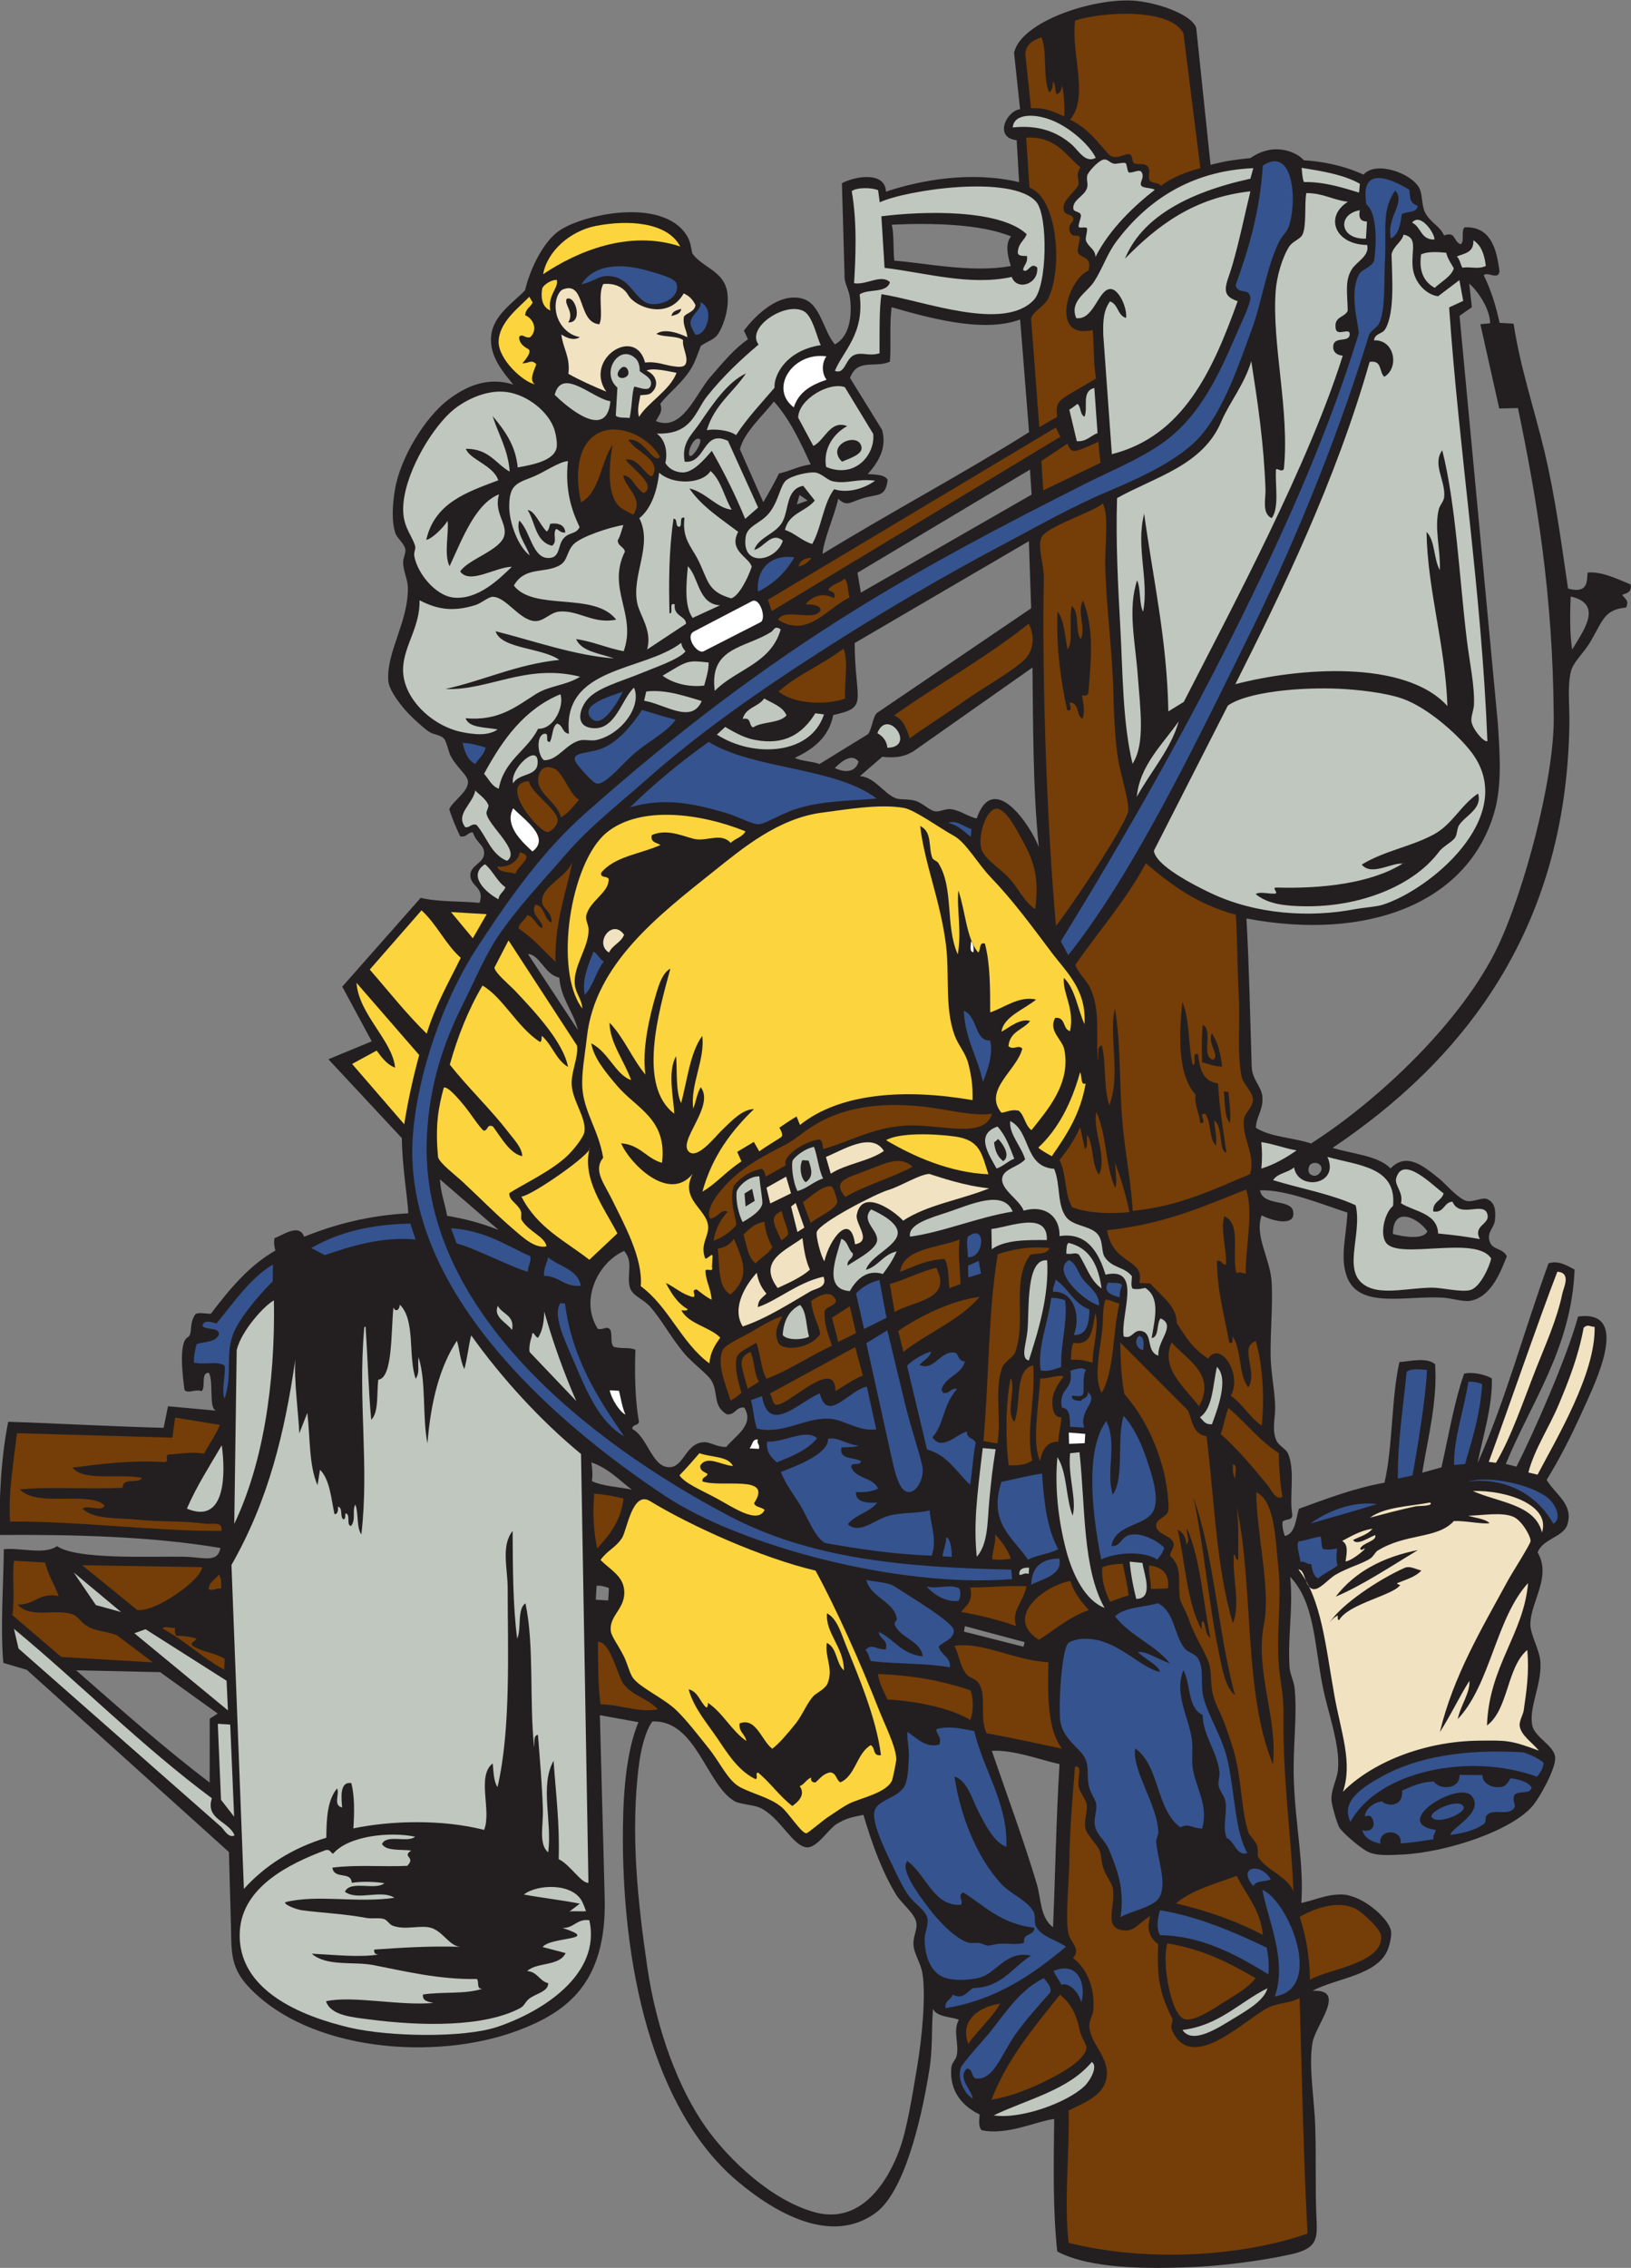 <?xml version="1.0" encoding="UTF-8" standalone="no"?>
<svg
   xmlns:dc="http://purl.org/dc/elements/1.1/"
   xmlns:cc="http://creativecommons.org/ns#"
   xmlns:rdf="http://www.w3.org/1999/02/22-rdf-syntax-ns#"
   xmlns:svg="http://www.w3.org/2000/svg"
   xmlns="http://www.w3.org/2000/svg"
   viewBox="0 0 671.24 933.24"
   height="933.24"
   width="671.24"
   xml:space="preserve"
   id="svg2"
   version="1.1"><rect x="0" y="0" width="671.24" height="933.24" fill="#808080" stroke="none"/><defs
     id="defs6" /><g
     transform="matrix(1.333,0,0,-1.333,0,933.24)"
     id="g10"><g
       transform="scale(0.1)"
       id="g12"><path
         id="path14"
         style="fill:#231f20;fill-opacity:1;fill-rule:evenodd;stroke:none"
         d="m 3737.48,6492.03 c 47.54,12.66 77.7,16.2 123.16,21.03 78.46,54.86 150.28,12.54 164.18,-6.58 52.02,-3.39 118.54,-14.19 184.91,-44.55 36.89,42.72 143.4,6.7 170.8,-38.93 12.24,-20.37 7.71,-55.78 19.43,-78.08 17.01,-32.37 46.43,-41.88 58.34,-70.76 37.56,13.77 27.36,-18.32 51.31,-27.07 13.22,7.25 -0.06,44.35 12.69,52.15 88.19,4.19 99.85,-83.78 107.37,-136.16 -4.26,-28.1 -36.06,0.38 -48.77,-11.55 23.69,-48.82 37.26,-94.01 49.02,-147.14 14.38,-0.85 28.75,-1.7 43.13,-2.54 21.13,-138.43 65.13,-266.58 96.62,-399.98 31.5,-133.48 49.92,-270.22 71.52,-417.74 67.38,-18.43 56.92,30.75 60.61,49.32 43.06,4.4 94.98,-21.13 132.48,-36.66 4.7,-25.74 -12.89,-26.38 -25.94,-32.14 10.12,-14.27 21.99,-16.89 12.11,-39.18 -70.63,-5.58 -74.26,-47.1 -112.19,-108.78 -21.29,-34.58 -50.84,-59.53 -58.08,-87.94 -11.49,-45.07 -3.99,-108.05 -4.83,-163.19 -9.67,-645.97 -338.08,-1043.88 -731.05,-1308.03 61.85,-19.18 140.35,-23.61 178.96,-63.46 49.9,51.88 102.5,6.76 151.92,-32.98 14.2,-11.43 58.16,-61.8 82.57,-67.39 20.28,-4.63 47.89,11.8 62.86,5.92 26.71,-10.53 27.38,-38.07 25.07,-63.98 -2.14,-24.42 -23.08,-36.31 -18.02,-61.45 6.91,-34.49 40.58,-23.38 54.66,-51.31 -16.5,-40.08 -46.19,-126.85 -113.9,-137.54 -21.86,-3.45 -55.12,8.19 -85.96,9.89 -113.53,6.27 -257.75,-35.75 -294.26,65.43 -21.25,58.86 -2.54,117.46 2,197.01 -80.2,26.03 -190.98,71.93 -270.02,68.83 8.02,-49.63 94.23,-26.23 102.03,-63.71 10.11,-48.6 -60.53,-32.72 -96.98,-13.52 -23.06,-65.25 27.25,-132.85 31,-208.59 3.5,-70.92 -4,-148.3 -3.42,-220.98 0.47,-59.67 14.79,-117.15 14.07,-169.12 -0.43,-29.73 -9.93,-65.88 3.92,-96.41 7.7,-16.93 29.92,-25.88 36.08,-40.58 22.48,-53.83 3.12,-132.52 12.92,-188.29 1.29,-20.17 -22.75,-11.85 -30.15,-22.26 -1.33,-17.85 3.05,-30.61 7.03,-43.69 32.87,7.3 33.65,50.7 43.42,83.98 84.8,30.61 167.95,63.09 264.41,80.57 25.96,112.17 20.76,259.37 46,372.34 32.46,2.29 83.63,15.88 110.21,-6.48 8.36,-111.78 -23.47,-233.93 -39.68,-335.02 l 59.37,16.48 c 22.03,97.85 39.12,201.25 69.94,289.2 25.06,6.41 65.69,-2.54 85.69,-14.67 1.97,-86.81 -27.76,-179.16 -44.3,-261.85 85.43,191.72 144.86,412.65 219.1,616.97 30.12,10.92 59.49,-8.03 80.62,-19.18 -9.8,-243.49 -136.15,-412.93 -212.4,-600.02 l 33.07,-8.16 c 52.87,105.15 154.22,332.62 190.02,463.3 165.66,22.64 52.48,-205.37 16.87,-284.69 -42.13,-93.77 -78.65,-162.89 -113.9,-219.28 25.99,-44.96 84.2,-75.25 63.94,-138.39 -12.42,-38.77 -76.77,-43.64 -91.6,-85.96 43.36,-75.1 -20.9,-150.06 -22.6,-219.85 -0.86,-35.37 29.91,-80.25 31.27,-122.05 2.31,-70.02 -35.56,-135.17 -25.66,-190.82 6.8,-38.24 68.61,-62.65 71.01,-100.35 2.13,-33.75 -45.84,-119.22 -66.27,-145.15 -62.85,-79.83 -268.02,-147.06 -403.37,-154.13 -47.23,-2.48 -86.72,-5.07 -114.71,11.59 -24.28,14.41 -74.98,58.4 -82.31,72.16 -8.2,15.45 -22.83,67.9 -23.94,83.15 -2.33,32.17 17.13,64.55 20.04,94.98 7.22,76.03 -31.23,176.03 -47.33,257.64 -26.4,133.84 -24.7,258.04 -100.29,337.69 9.86,-93.34 -7.93,-185.31 -2.01,-278.77 1.33,-21.03 13.16,-42.32 15.49,-63.42 9.24,-83.59 -5.74,-184.68 -2.29,-283.55 5.08,-146.37 31.47,-255.02 23.21,-381.19 38.84,8.04 77.55,26.91 124.14,26.31 61.11,-0.84 141.68,-69.2 152.18,-109.96 4.48,-17.31 -5.09,-48.793 -8.16,-57.231 -30.57,-83.75 -162.32,-90.707 -233.69,-130.469 108.32,7.051 9.8,-105.429 0.25,-158.691 -13.14,-73.383 5.84,-174.414 8.42,-264.941 2.73,-95.821 -0.14,-191.954 3.34,-269.473 3.12,-69.609 7.15,-101.348 -79.22,-120.332 C 3885,19.641 3764.22,5.559 3674.9,2.199 3542.64,-2.762 3367.81,-3.914 3264.22,50.461 3250.23,177.277 3253.09,319.055 3254.71,459.738 3197.6,451.965 3110,408.621 3031.46,424.816 c -10.76,8.594 -8.73,28.575 -6.75,48.473 -57.07,27.973 -93.71,75.043 -87.64,144.613 1.41,16.094 13.38,22.832 16.64,37.5 7.95,35.821 -12.44,75.645 6.5,110.196 -17.46,9.355 -67.1,7.398 -79.76,33.554 -5.04,-63.828 -0.39,-119.863 -11.04,-186.875 C 2843.32,447.805 2790,233.254 2703.91,170.07 2566.04,68.859 2392.49,169.953 2276.89,267.371 2014.02,488.914 1917.5,935.496 1923.32,1365.3 c 1.61,119.83 13.09,235.16 47.68,319.34 l -118.95,21.45 14.86,-563.46 C 1873.87,878.82 1750.39,789.055 1596,731.633 1345.53,638.488 951.66,666.809 764.215,871.066 c -55.586,60.567 -49.16,114.391 -51.281,190.544 l -6.18,222.09 -623.781,562.37 -72.606,21.52 c -9.805,105.27 0.617,251.13 1.465,350.92 48.867,5.84 125.926,-18.44 164.047,9.55 61.223,-42.31 282.141,-31.04 392.348,-32.76 59.957,-0.93 103.281,-21.09 112.187,27.06 -211.289,35.7 -456.281,41.89 -680.414,40.11 -4.34,102.37 3.992,246.12 25.422,349.51 159.012,-5.25 326.68,-14.86 479.73,-18.67 l 13.539,66.53 148.262,-13.56 c -23.207,6.68 -6.598,87.93 -21.969,116.7 -26.289,2.32 -8.828,-44.59 -22.558,-56.39 -22.43,6.88 -39.852,-8.79 -52.707,3.13 -4.578,33.87 -19.883,146.46 9.605,162.91 16.75,9.33 2.688,39.78 23.406,70.74 9.575,7.97 31.856,1.62 48.204,1.97 57.308,75.16 116.718,147.97 199.023,195.02 -2.227,11.64 -5.602,22.27 -2.535,38.62 25.344,8.04 75.699,47.3 91.605,4.22 94.723,38.18 198.903,65.7 321.623,72.38 -3.08,53.46 -19.15,145.99 -19.97,231.99 l -226.89,243.54 133.91,55.24 -91.01,168.85 242.16,274.22 c 51.82,-12.98 121.9,-9.73 181.8,-15.53 16.93,49.53 -30.71,49.92 -28.45,88.23 1.51,25.73 38.66,35.45 42,60.03 4.12,30.3 -22.65,33.87 -34.38,69.34 -17.06,0.46 -18.46,-16.69 -39.18,-12.11 -12.46,26.76 -24.57,53.84 -33.53,83.72 10.81,25.22 56.94,52.06 57.8,83.14 0.58,21.2 -32.19,41.7 -52.98,80.05 -7.46,13.77 -13.1,45.47 -20.84,54.13 -11.91,13.28 -31.32,11.53 -46.8,21.99 -20.01,13.53 -49.11,41.09 -63.97,56.66 -17.65,18.5 -59.03,68.45 -61.43,99.79 -6.89,89.75 62.41,181.84 60.36,289.75 -0.45,23.38 -15.19,51.62 -14.65,77.8 0.24,11.06 8.72,29.34 7.06,38.05 -3.79,19.83 -25.43,34.52 -30.72,49.9 -12.12,35.22 -9.59,86.91 -1.67,134.73 16.7,100.8 94.42,224.96 165.5,278.74 48.28,36.53 117.16,72.69 199.85,45.91 -28.51,36.2 -76.05,86.72 -67.91,153.06 7.69,62.75 70.18,101.79 104.31,138.1 15.42,64.79 53.86,145.43 102.07,181.51 68.14,51 322.87,109.72 398.26,-13.87 10.76,-17.63 12.14,-36.85 16.06,-53.84 31.84,-44.54 98.82,-53.72 108.22,-121.78 5.69,-41.15 -7.13,-90.83 -26.51,-123.45 -13.36,-22.48 -33.57,-24.6 -55.25,-40.02 -9.68,-24.8 -16.07,-45.02 -26.44,-63.72 -26.63,-47.94 -69.07,-77.37 -98.81,-115.07 6.44,-21.05 2.32,-26.14 -13.46,-53.45 80.42,-34.3 123.2,84.16 166.6,134.43 44.79,51.89 76.88,89.94 117.56,118.07 l -12.5,26.62 c 35.75,48.12 110.43,120.72 183.32,97.95 53.34,-16.66 62.34,-100 97.5,-140.39 44.84,23.92 53.59,86.4 46.81,141.5 -3.79,30.81 -18.12,45.93 -16.99,71.83 l -8.1,284.17 c 40.68,22.14 133.65,37.31 135.91,-25.96 109.98,36.64 265.14,63.99 411.08,29.28 l -7.42,129.63 c -70.59,7.1 -32.84,89.89 10.45,95.56 l -18.58,174.19 c 21.06,95.69 239.55,167.96 365.31,161.18 71.43,-3.86 182.11,-41.38 197.03,-83.75 l 44.34,-423.49 z M 1825.96,2486.57 c 52.64,-18.32 85.33,-54.33 124.85,-84.29 -40.86,9.08 -90.5,10.37 -123.45,26.5 3.23,22.54 0.82,40.08 -1.4,57.79 z m 824.78,2163.19 c -9.57,-32.91 -41.42,-35.15 -73.28,-19.72 17.97,18.41 52.56,48.17 73.28,19.72 z M 1630.01,4056.02 c 36.98,-2 51.18,-63.46 96.67,-73.02 5.4,-66.34 43.56,-103.56 57.76,-162.08 l -154.43,235.1 z m 838.49,1417.1 24.88,-17.41 -33.28,-11.71 8.4,29.12 z m -309.14,172.9 c 13.09,-5.61 -21.38,-60.23 -29.93,-51.94 -9.2,8.94 11.49,59.84 29.93,51.94 z M 1841.97,2105.75 c 16.59,1.14 26.74,-3.47 38.05,-7.03 -0.76,-12.79 -1.51,-25.56 -2.26,-38.34 -12.78,0.75 -25.56,1.51 -38.33,2.25 0.84,14.37 1.7,28.77 2.54,43.12 z m 2564.85,1094.11 c -11.27,-27.27 -78.32,-16.35 -106.25,-8.15 0.04,90.68 80.35,47.05 106.25,8.15 z m -357.93,208.63 c 19.7,9.53 40.15,-8.73 27.28,-26.43 -6.64,-9.14 -16.31,-14.82 -29.26,-7.11 -11.3,6.74 -8.06,28.68 1.98,33.54 z M 2243.42,2635.05 c 27.23,-3.38 27.61,23.44 54.12,20.86 34.1,-53.79 -29.82,-88.71 -55.26,-121.78 -36.38,0.51 -49.88,18.42 -76.1,14.12 -54.41,-8.94 -56.85,-87.44 -110.22,-75.25 -44.46,10.16 -59.62,93.4 -103.71,116.72 -0.35,15.7 19.19,9.04 20.58,22.81 -13.15,67.95 -13.53,166.21 -10.96,221.84 -21.15,8.45 -37.88,1.95 -66.8,8.75 -12.04,10.51 -3.58,39.2 -11.27,53.55 -11.01,12.48 -20.98,-2.3 -38.33,2.27 -56.29,89.29 1.31,205.35 81.49,240.41 29.95,-33.77 7.2,-72.29 17.46,-111.62 7.19,-27.54 41.01,-35.61 63.69,-61.45 33.96,-38.67 62.73,-92.89 102.3,-140.66 29.68,-35.84 73.24,-64.69 86.24,-86.84 22.44,-38.2 2.85,-76.85 46.77,-103.73 z m -885.23,725.37 181.11,-156.37 c -58.51,23.29 -105.76,34.52 -158.89,43.79 -6.84,39.34 -19.7,69.42 -22.22,112.58 z m 1805.42,-1428.77 -3.82,-14.12 -183.5,46.6 2.69,16.88 184.63,-49.36 z m -101.52,-335.41 c 68.36,3.22 143.95,-26.42 209.14,-41.17 -10.66,-167.09 -13.61,-361.31 -20.1,-503.69 -40.41,31.09 -36.44,87.42 -49.86,132.77 -38.83,131.19 -95.08,283.24 -139.18,412.09 z M 672.258,1711.11 647.52,1695.3 647.324,1498.25 c -144.261,109.42 -277.511,228.64 -412.308,346.47 l 259.316,-5.68 177.926,-127.93 z m 1342.152,-24.22 c 134.94,5.21 166.25,-196.02 254.02,-246.6 15.08,-8.7 57.54,-10.98 75.81,-18.91 63.44,-27.52 102.25,-120.45 147.3,-123.26 31.09,-1.94 66.59,56.68 90.76,71.58 29.42,18.14 47.41,21.76 83.44,28.75 27.62,-92.99 57.37,-174.24 100.88,-246.37 16.09,-26.68 57.38,-57.52 62.29,-85.43 4.06,-23.18 -9.44,-40.95 -8.75,-66.795 0.82,-30.761 22.69,-56.898 28.16,-93.007 9.81,-64.785 -0.37,-189.434 -16.95,-287.5 -14.92,-88.36 -30.26,-187.246 -53.3,-251.719 -34.24,-95.723 -116.55,-235.195 -261.61,-196.133 -132.79,35.762 -264.26,160.195 -335.66,260.215 -85.22,119.394 -153.71,301.426 -182.29,496.387 -29.08,198.302 -53.04,417.092 -25.56,626.602 5.66,43.09 18.87,102.46 41.46,132.19 z m 1165.51,3864.48 5.08,-77.23 -527.17,-302.56 -10.41,61.42 532.5,318.37 z m 1356.15,573.96 c 21.88,-17.29 64.28,-74.94 64.57,-122.2 l -30.17,-2.88 58.28,-260.25 57.79,1.4 c 57.89,-278.52 108.23,-575.01 110.51,-956.4 1.13,-191.1 -92.3,-535.69 -171.62,-703.68 -108.46,-229.67 -365.53,-474.51 -577.66,-610.25 -54.61,18.08 -127.44,19.96 -170.23,48.5 0.08,32.95 23.09,54.41 20.02,94.98 -2.5,32.95 -31.6,52.76 -32.97,93.31 -4.67,139.04 -7.83,310.55 -16.29,457.75 374.94,-70.61 682.21,47.56 764.47,325.16 24.91,84.03 18.05,181.02 11.61,278.21 l -118.19,1257.13 38.11,26.62 -8.23,72.6 z m 313.29,-965.72 c 103.08,-23.56 37.75,-107.05 4.78,-163.77 -8.34,45.93 -6.66,123.76 -4.78,163.77 z M 3207.38,4386.13 c -28.18,71.62 -141.25,236.52 -191.93,88.26 -30.24,6.64 -48.87,24.94 -80.06,28.75 -15.6,1.91 -34.76,-9.02 -48.48,-6.75 -17.67,2.93 -38.2,25.59 -60.6,32.42 -21.95,6.71 -47.79,2.4 -61.99,8.47 -37.43,15.97 -63.77,64.48 -109.3,67.87 l 68.73,59.54 c 48.28,-4.95 71.54,2.85 95.16,16.27 l 368.73,259.29 c 2.13,-165.04 0.93,-377.99 19.74,-554.12 z m -753.1,275.21 c 54.78,26.93 103.53,60.62 118.42,132.46 110.93,24.11 67.12,39.41 65.97,222.1 l 537.85,314.49 7.02,-207.18 -475.84,-322.94 c -13.29,-12.2 -15.08,-48.57 -27.91,-65.68 l -149.69,-92.14 c -22.53,8.74 -55.12,8.52 -75.82,18.89 z m -64.94,1100.14 c 49.35,-54.52 81.34,-124.48 113.56,-194.23 -38.35,-4.95 -54.71,-17.66 -97.81,-27.88 -15.17,-30.64 -31.5,-59.94 -48.5,-88.5 l -72.13,162.92 c 11.87,52.25 73,106.19 104.88,147.69 z m 732.07,509.79 c -22.97,-27.72 -4.38,-77.76 -0.57,-91.33 -121.17,-22.78 -276.43,11.05 -359.67,16.4 -4.33,35.48 -0.17,78.54 -7.87,111.06 116.54,5.62 272.81,3.26 368.11,-36.13 z M 2752.7,6052.59 c 109.7,-31.15 281.93,-80.97 396.87,-37.83 l 27.56,-347.83 c -207.81,-130.63 -428.07,-247.25 -637.64,-375.91 4.79,49.15 35.53,113.29 48.52,170.24 26.66,-24.88 35.45,-11.34 72.15,0.55 49.39,16.01 73.51,1.51 80.35,57.78 -8.67,16.51 -36.21,16.25 -61.45,18.04 44.98,50.11 56.35,91.58 44.32,136.34 l -98.95,160.19 c 22.54,62.27 76.9,29.34 123.17,50.43 3.98,58.04 -1.99,107.21 5.1,168 v 0" /><path
         id="path16"
         style="fill:#35538e;fill-opacity:1;fill-rule:evenodd;stroke:none"
         d="m 4377.13,6365.5 c -3.24,-23.61 -34.51,-15.65 -49.61,-25.92 -3.48,-33.55 -10.47,-63.16 -33.26,-74.97 -15.06,66.89 47.11,109.25 13.55,148.25 -43.14,-59.15 -26.62,-121.81 -31.87,-214.49 -3.3,-58.1 1.79,-149.5 -16.12,-191.39 -8.69,-20.36 -20.72,-19.18 -32.91,-39.24 -83.86,-275.78 -211.56,-604.33 -361.93,-910.31 -184.94,-376.36 -369.04,-755.81 -566.93,-1005.14 l -22.8,42.96 c 204.34,331.73 395.47,669.52 565.86,1016.23 136.82,278.35 262.46,561.18 354.16,860.84 -3.3,38.42 -29.76,126.02 1.16,182.65 7.63,13.98 36.99,20.53 45.68,40.59 7.99,48.04 10.84,147.63 -23.38,174.48 -21.31,123.28 77.38,78.89 132.48,45.07 3.01,-24.83 -0.58,-39.52 25.92,-49.61 v 0" /><path
         id="path18"
         style="fill:#c0c7bf;fill-opacity:1;fill-rule:evenodd;stroke:none"
         d="m 2721.43,6092.9 c -7.52,-47.98 -5.51,-125.65 -5.96,-182.36 -31.68,-10.29 -52.81,4.46 -77.23,-5.07 -28.71,-11.22 -28.77,-61.88 -60.6,-49.31 24,60.04 92.52,113.75 76.42,235.91 25.71,18.77 82.89,2.09 93.58,37.75 -27.17,26.23 -71.7,-9.37 -110.76,-3.09 4.29,73.25 10.39,184.5 -7.29,284.14 14.18,12.09 62.44,11.64 81.45,3.04 l 5.05,-37.47 c 81.04,38.15 410.59,87.4 483.7,0.8 35.84,-42.46 33.96,-258.16 -8.23,-302.45 -93.81,-98.52 -339.12,-2.2 -470.13,18.11 z m -0.26,240.43 9.85,-159.25 c 127.16,-14.94 262.93,-56.29 392.63,-27.97 15.96,-43.96 83.36,-22.87 78.65,29.02 -20.58,19.91 -29.78,-21.88 -43.69,-7.03 2.54,15.86 15.12,20.43 12.11,42.55 -14.57,0.66 -31.7,-0.93 -27.89,16.07 2.68,24.24 19.77,32.26 27.07,51.3 -83.4,78.33 -320.13,71.55 -448.73,55.31 v 0" /><path
         id="path20"
         style="fill:#c0c7bf;fill-opacity:1;fill-rule:evenodd;stroke:none"
         d="m 4198.44,6352 c -6.06,-29.35 7.56,-34.22 21.97,-34.95 -1.03,-17.58 -2.07,-35.16 -3.11,-52.72 -82.3,-2.96 -89.39,75.94 -18.86,87.67 v 0" /><path
         id="path22"
         style="fill:#c0c7bf;fill-opacity:1;fill-rule:evenodd;stroke:none"
         d="m 2534.24,5935.65 c -56.42,-8.49 -101.72,-35.61 -126.89,-76.92 -8.71,-14.3 -17.21,-34.7 -16.06,-54.65 -37.01,-43.41 -84.28,-93.11 -118.66,-146.31 -22.98,16.6 -71.25,19.95 -90.48,14.95 22.99,78.02 81.2,116.42 120.95,175.58 -57.92,-27.47 -102.64,-94.78 -143.78,-155 -23.62,-34.58 -56.25,-59.91 -45.39,-117.53 66.67,-6.88 55.06,101.51 133.61,64.25 l 93.1,-205.76 -39.99,-35.06 c -29.92,73.3 -65.16,143.84 -103.01,210.1 -22.59,-26.18 -57.25,-67.41 -90.49,-66.79 -22.26,0.42 -43.62,12.39 -52.96,29.44 6.76,26.86 3.24,69.52 -26.5,90.64 110.05,-4.18 118.73,69.68 155.88,115.83 50.55,62.78 101.36,110.49 158.44,158.94 -40.28,53.12 84.82,134.85 140.66,102.3 27.51,-16.03 40.71,-85.7 51.57,-104.01 v 0" /><path
         id="path24"
         style="fill:#ffffff;fill-opacity:1;fill-rule:evenodd;stroke:none"
         d="m 2551.43,5900.97 c -15.43,-21.48 -13.89,-53.85 0.56,-72.15 -45.38,-15.37 -85.7,-36.43 -101.21,-85.39 -77.15,57.94 -3.65,172.13 100.65,157.54 v 0" /><path
         id="path26"
         style="fill:#c0c7bf;fill-opacity:1;fill-rule:evenodd;stroke:none"
         d="m 3388.54,5664.08 c -21.63,-8.03 -33.62,-26.89 -63.99,-25.08 l -23.1,97.54 c 9.12,5.07 16.95,11.57 25.09,17.75 11.66,-9.31 7.25,-32.9 21.68,-39.75 12.27,28.64 -10.76,78.69 30.43,88.72 l 9.89,-139.18 v 0" /><path
         id="path28"
         style="fill:#c0c7bf;fill-opacity:1;fill-rule:evenodd;stroke:none"
         d="m 2550.53,5559.63 c -10.3,58.92 26.52,105.44 65.13,125.99 -53.1,20.54 -69.16,-44.78 -104.57,-61.15 l -46.9,87.32 c 1.47,57.54 97.1,111.54 144.17,93.95 l 87.62,-144.1 c 6.5,-64.34 -56,-139.49 -145.45,-102.01 z m 109.37,60.87 c -7.93,50.01 -113.4,7.97 -60.31,-44.53 20.84,8.97 63.95,21.65 60.31,44.53 v 0" /><path
         id="path30"
         style="fill:#753d07;fill-opacity:1;fill-rule:evenodd;stroke:none"
         d="m 3273.59,5652.59 -890.93,-538.02 -11.92,34.93 888.99,531.8 13.86,-28.71 v 0" /><path
         id="path32"
         style="fill:#753d07;fill-opacity:1;fill-rule:evenodd;stroke:none"
         d="m 2037.82,5589.87 c -11.01,-11.21 -23.58,4.44 -36.93,18.7 -15.13,16.18 -33.3,37.3 -60.87,35.16 21.29,-37.66 102.09,-60.63 75.26,-109.98 -4.91,-9.04 -17.83,6.52 -25.58,14.64 -17.05,17.88 -32.58,38.84 -58.14,33.32 23.1,-29.82 96.6,-78.48 56.86,-102.42 -3.09,-1.87 -19.72,14.59 -27.74,25.9 -9.1,12.82 -16.68,25.81 -36.74,28.89 7.67,-42.32 64.91,-71.11 31.27,-122.05 -19.9,10.69 -41.46,18.71 -52.79,37.01 -24.94,40.27 -23.75,104.98 -11.44,178.34 -36.7,-54.08 -39.32,-146.51 -96.99,-176.99 -15.46,66.63 -13.8,142.85 20.6,186.31 62.23,78.61 186.03,23.39 223.23,-46.83 v 0" /><path
         id="path34"
         style="fill:#c0c7bf;fill-opacity:1;fill-rule:evenodd;stroke:none"
         d="m 2701.88,5517.05 c -37.72,-26.99 -88.29,-38.85 -126.55,-26.19 -33.59,-43.96 -39.18,-119.42 -67.67,-169.11 -33,10.03 -51.97,32.53 -84,43.42 11.18,52.13 64.81,56.51 91.91,90.74 l -35.79,45.39 c -53.65,-10.39 -43.32,-73.69 -64.29,-111.61 -20.88,-37.77 -74.31,-46.9 -86.83,-86.24 30.54,7.15 53.32,57.84 88.23,28.46 -19.36,-63.9 -128.69,-84.78 -114.71,11.57 5.05,34.81 44.99,40.75 71.61,72.71 30.69,36.87 34.22,86.72 54.12,102.6 19.16,15.27 69.55,25.59 87.95,23.66 20.45,-2.15 38.28,-23.84 56.09,-27.35 45.47,-8.98 73.42,9.46 129.93,1.95 v 0" /><path
         id="path36"
         style="fill:#35538e;fill-opacity:1;fill-rule:evenodd;stroke:none"
         d="m 2452.27,5280.61 c -26.22,-46.55 -63.48,-81.9 -112.02,-105.85 -6.44,61.34 32.26,116.53 112.02,105.85 v 0" /><path
         id="path38"
         style="fill:#ffffff;fill-opacity:1;fill-rule:evenodd;stroke:none"
         d="m 2321.72,5145.21 c 24.53,12.8 45.77,-55 26.15,-65.03 l -175.16,-89.5 c -20.11,-10.27 -59.42,45.8 -30.37,60.95 l 179.38,93.58 v 0" /><path
         id="path40"
         style="fill:#753d07;fill-opacity:1;fill-rule:evenodd;stroke:none"
         d="m 2808.87,4722.17 c -10.28,28.71 -19.22,58.6 -48.75,70.19 136.46,96.82 285.68,179.28 415.8,283.22 22.48,-42.37 13.34,-88.32 -16.37,-114.43 -45.1,-39.67 -114.35,-76.69 -175.33,-119.49 -63.26,-44.4 -127.64,-85.33 -175.35,-119.49 v 0" /><path
         id="path42"
         style="fill:#c0c7bf;fill-opacity:1;fill-rule:evenodd;stroke:none"
         d="m 2166.52,4836.99 c -31.07,-72.26 -112.91,-10.1 -177.85,0.87 l 6.48,28.47 c 59.75,7.33 120.55,-14.57 171.37,-29.34 v 0" /><path
         id="path44"
         style="fill:#c0c7bf;fill-opacity:1;fill-rule:evenodd;stroke:none"
         d="m 1730.2,4857.91 c 12.36,-34.91 -18.45,-108.27 -68.79,-106.53 -34.48,-68.52 -105.01,-96.44 -121.52,-185.17 -22.84,8.46 -30.69,30.23 -45.37,45.95 57.08,106.09 125.01,199.97 235.68,245.75 v 0" /><path
         id="path46"
         style="fill:#c0c7bf;fill-opacity:1;fill-rule:evenodd;stroke:none"
         d="m 2543.93,4795.5 c -40.94,-126.19 -219.42,-134.25 -330.63,-62.24 l 25.65,23.67 c 41.07,-24.22 63.69,-34.67 93.57,-40.32 88.18,-16.66 144.45,17.45 184.8,82.53 l 26.61,-3.64 v 0" /><path
         id="path48"
         style="fill:#c0c7bf;fill-opacity:1;fill-rule:evenodd;stroke:none"
         d="m 2739.8,4692.59 c -2.46,22.03 -14.31,35.7 -30.99,45.1 31.05,81.33 122.24,-43.01 30.99,-45.1 v 0" /><path
         id="path50"
         style="fill:#753d07;fill-opacity:1;fill-rule:evenodd;stroke:none"
         d="m 3196.07,4194.46 c -34.74,23.62 -48.14,59.29 -80.87,96.13 -23.66,26.62 -78.58,60 -85.96,91.62 -9.77,41.76 15.51,119.41 45.68,122.33 29.81,2.88 63.46,-65.03 80.88,-96.13 37.93,-67.69 52.62,-117.95 40.27,-213.95 v 0" /><path
         id="path52"
         style="fill:#c0c7bf;fill-opacity:1;fill-rule:evenodd;stroke:none"
         d="m 1467.46,4560.87 c 8.72,-10.62 33.45,-26.07 40.58,-45.67 1.47,-4.04 -6.59,-19.48 -6.21,-23.68 3.52,-38.77 108.82,-117.91 63.4,-147.98 -50.21,20.46 -62.14,74.93 -94.41,111.35 -17.34,4.18 -19,-9.29 -34.11,-7.61 -32.19,40.49 23.27,71.78 30.75,113.59 v 0" /><path
         id="path54"
         style="fill:#ffffff;fill-opacity:1;fill-rule:evenodd;stroke:none"
         d="m 1584.43,4505.89 c 31.06,-33.31 117.77,-89.98 59.44,-133.34 -31.65,29.52 -88.11,79.88 -59.44,133.34 v 0" /><path
         id="path56"
         style="fill:#c0c7bf;fill-opacity:1;fill-rule:evenodd;stroke:none"
         d="m 1497.3,4333.12 c 24.89,-20.26 36.47,-52.35 63.13,-71.04 -5,-14.83 -19.31,-19.16 -21.43,-37.2 -37.22,19.86 -96.78,72.64 -41.7,108.24 v 0" /><path
         id="path58"
         style="fill:#ffffff;fill-opacity:1;fill-rule:evenodd;stroke:none"
         d="m 2997.91,4095.56 c 7.01,-7.4 8.97,-19.28 7.62,-34.11 -13.67,1.48 -7.6,20.51 -7.62,34.11 v 0" /><path
         id="path60"
         style="fill:#f1e2c1;fill-opacity:1;fill-rule:evenodd;stroke:none"
         d="m 1926.83,4115.45 c -9.76,-24.79 -35.72,-31.33 -46.52,-54.95 -47.26,28.25 9.69,107.18 46.52,54.95 v 0" /><path
         id="path62"
         style="fill:#35538e;fill-opacity:1;fill-rule:evenodd;stroke:none"
         d="m 1832.4,4063.32 c 13.74,-7.45 18.09,-23.28 31.84,-30.73 -24.01,-29.19 -32.38,-75.98 -58.92,-102.31 -9.72,48.53 12.76,95.52 27.08,133.04 v 0" /><path
         id="path64"
         style="fill:#35538e;fill-opacity:1;fill-rule:evenodd;stroke:none"
         d="m 2975.61,3880.5 c 42.67,-15.4 33.35,-94.93 81.17,-91.34 10.95,-43.79 -9.48,-94.36 -22.01,-128.52 -15.69,76.86 -55.32,132.47 -59.16,219.86 v 0" /><path
         id="path66"
         style="fill:#753d07;fill-opacity:1;fill-rule:evenodd;stroke:none"
         d="m 3062.66,3562.82 c -24.44,-81.81 -162.95,-29.01 -271.45,-36.88 -102.26,-7.41 -175.39,-52.63 -249.45,-71.85 -3.09,10.88 -1.23,26.16 -12.68,29.61 -52.18,-7.75 -116.68,-55.68 -102.56,-79.61 l -62.91,-35.64 c -0.14,8.94 -5.35,20.64 -11.6,24.18 -36.73,-4.75 -69.65,-30.96 -86.21,-52.09 -15.71,-45.39 6.75,-96.91 7.31,-120.63 -16.61,-23.39 -50.07,-42.73 -70.2,-48.75 6.95,38.19 22.25,66.94 43.71,88.79 -17.09,12.21 -33.39,-20.17 -54.12,-20.86 -18.58,32.04 37.2,95.67 69.92,125.71 43.88,40.27 97.31,69.14 159.83,101.17 30.88,15.8 54.19,37.72 85.13,57.48 91.17,58.19 203.79,75.96 340.22,61.68 73.34,-7.68 154.61,-31.15 215.06,-22.31 v 0" /><path
         id="path68"
         style="fill:#c0c7bf;fill-opacity:1;fill-rule:evenodd;stroke:none"
         d="m 3119.02,3540.27 c 64.32,-32.15 42.11,-141.18 135.57,-147.45 20.29,-47.71 7.99,-114.98 39.16,-151.36 23.2,-27.09 77.85,-24.51 97.79,-53.85 14.85,-21.84 8.15,-52.01 20,-68.5 24.67,-34.31 58.13,-27.28 83.15,-57.79 -0.24,-13.83 -4.46,-31.21 2.54,-38.61 16.34,-3.07 26.97,0.31 38.61,2.52 46.41,-30.06 30.35,-92.25 19.71,-155.02 24.14,3.49 14.27,45.23 27.63,60.88 49.85,-22.09 -10.78,-68.25 -6.77,-115 -37.66,11.29 -17.31,64.55 -48.48,74.98 -28.63,9.59 -30.66,-25.67 -58.63,-15.77 -10.96,65.73 59.51,216.86 -56.08,190.83 -19.45,62.32 -53.55,132.77 -142.03,118.96 1.58,58.28 -41.83,97.85 -110.76,78.67 -12.93,34.03 -70.98,64.79 -66.23,100.06 3.98,29.65 49,33.56 70.76,58.34 -11.66,39.98 -50.49,78.7 -45.94,118.11 v 0" /><path
         id="path70"
         style="fill:#fcd43d;fill-opacity:1;fill-rule:evenodd;stroke:none"
         d="m 3051.64,3375.95 c -118.71,5.1 -231.01,54.96 -315.96,105.19 39.34,23.75 148.05,20.41 212.25,11.51 79.63,-11.02 82.99,-54.53 103.71,-116.7 v 0" /><path
         id="path72"
         style="fill:#f1e2c1;fill-opacity:1;fill-rule:evenodd;stroke:none"
         d="m 2728.91,3447.88 c -45.77,-31.95 -117.03,-39.47 -163.99,-70.08 l -15,51.78 c 48.42,18.97 141.7,79.9 178.99,18.3 v 0" /><path
         id="path74"
         style="fill:#f1e2c1;fill-opacity:1;fill-rule:evenodd;stroke:none"
         d="m 2427.04,3368.74 15.16,-51.58 -64.23,-31.31 -11.55,48.77 60.62,34.12 v 0" /><path
         id="path76"
         style="fill:#c0c7bf;fill-opacity:1;fill-rule:evenodd;stroke:none"
         d="m 3126.6,3260.93 c -109.63,-18.07 -218.05,-64.49 -317.11,-77.46 -6.36,39.04 63.93,57.91 115,74.96 72.58,24.24 172.8,71.84 202.11,2.5 v 0" /><path
         id="path78"
         style="fill:#f1e2c1;fill-opacity:1;fill-rule:evenodd;stroke:none"
         d="m 2442.4,3276.59 14.28,10.86 26.59,-76.03 -21.36,-13.69 -19.51,78.86 v 0" /><path
         id="path80"
         style="fill:#c0c7bf;fill-opacity:1;fill-rule:evenodd;stroke:none"
         d="m 2673.61,3080.89 c 38.42,11.29 54.07,48.18 94.71,56.93 -11.48,-26.23 -26.46,-48.55 -42.56,-69.62 -53.88,16.58 -85.45,-23.44 -102.01,-52.88 -84.04,5.77 -41.04,105.86 -26.23,161.43 20.98,-7.11 20.39,-33.34 35.8,-45.39 0.12,-18.87 -18.38,-16.8 -16.64,-37.5 17.64,13.71 86.68,47.27 91.05,76.39 5.04,33.51 -51.79,60.74 -18.3,97.24 33.99,-14.86 82.46,-42.54 82.29,-72.17 -0.24,-40.66 -86.52,-72.16 -98.11,-114.43 v 0" /><path
         id="path82"
         style="fill:#c0c7bf;fill-opacity:1;fill-rule:evenodd;stroke:none"
         d="m 3232.01,3172.98 c -65.47,0.43 -130.49,0.35 -169.98,-28.44 l -1.11,62.58 c 53.81,5.24 174.76,57.97 171.09,-34.14 v 0" /><path
         id="path84"
         style="fill:#c0c7bf;fill-opacity:1;fill-rule:evenodd;stroke:none"
         d="m 3298.81,3164.23 c 68.57,-16.23 92.34,-72.32 102.28,-140.66 -35.56,24.39 -47.3,69.96 -70.72,105.13 -14.12,7.46 -17.24,-1.27 -38.34,2.27 0.8,12.73 -0.19,27.48 6.78,33.26 v 0" /><path
         id="path86"
         style="fill:#f1e2c1;fill-opacity:1;fill-rule:evenodd;stroke:none"
         d="m 4808.18,3075.23 c 43.87,-3.32 19.26,-48.6 15.22,-68.23 -16.45,-79.9 -52.68,-159 -80.94,-230.84 -40,-101.71 -76.31,-210.86 -123.87,-290.8 l -22.13,2.8 c 57.88,157.18 156.84,446.07 211.72,587.07 v 0" /><path
         id="path88"
         style="fill:#35538e;fill-opacity:1;fill-rule:evenodd;stroke:none"
         d="m 3300.49,3111.24 c 22.71,-12.03 26.68,-35.92 40.02,-55.25 17.65,-25.63 54,-44.73 52.69,-84.85 -43.84,10.43 -150.66,106.82 -92.71,140.1 v 0" /><path
         id="path90"
         style="fill:#c0c7bf;fill-opacity:1;fill-rule:evenodd;stroke:none"
         d="m 3233.13,3110.4 c 6.19,-111.03 -28.23,-220.19 -56.7,-309.2 -26.8,5.59 -7.82,52.46 -4.22,91.62 6.03,65.81 -5.67,224.4 60.92,217.58 v 0" /><path
         id="path92"
         style="fill:#35538e;fill-opacity:1;fill-rule:evenodd;stroke:none"
         d="m 3258.48,3051.2 c 39.68,-26.79 56.07,-74.27 105.13,-92.73 -1.03,-43.15 -7.87,-79.73 -47.93,-78.93 23.87,69.03 -6.79,137.56 -64.25,133.62 -2.62,18.28 7.2,22.55 7.05,38.04 v 0" /><path
         id="path94"
         style="fill:#35538e;fill-opacity:1;fill-rule:evenodd;stroke:none"
         d="m 3421.39,3041.59 c 14.94,-1.85 35.39,1.18 42.85,-7.32 -3.58,-11.31 -8.19,-21.47 -7.05,-38.05 -23.28,5.43 -54.06,16.74 -35.8,45.37 v 0" /><path
         id="path96"
         style="fill:#35538e;fill-opacity:1;fill-rule:evenodd;stroke:none"
         d="m 2715.04,3049.6 21.97,-116.7 -69.33,-34.37 -24.85,109.63 c 20.69,21.72 45.16,34.61 72.21,41.44 v 0" /><path
         id="path98"
         style="fill:#f1e2c1;fill-opacity:1;fill-rule:evenodd;stroke:none"
         d="m 4923.16,2904.95 c 3.87,-143.59 -119.02,-347.36 -176.11,-456.32 l -28.32,6.77 c 18.54,71.99 63.03,136.6 94.18,210.82 30.35,72.35 60.59,149.14 76.43,235.92 13.22,12.5 19.47,3.05 33.82,2.81 v 0" /><path
         id="path100"
         style="fill:#35538e;fill-opacity:1;fill-rule:evenodd;stroke:none"
         d="m 3288.34,2986.95 c 9.06,-64.11 -14.38,-132.88 -12.15,-206.06 -19.39,-5.41 -35.27,-14.8 -63.12,-10.68 -11.45,66.75 23.22,148.75 32.44,224.06 17.54,0.45 31.13,-2.6 42.83,-7.32 v 0" /><path
         id="path102"
         style="fill:#753d07;fill-opacity:1;fill-rule:evenodd;stroke:none"
         d="m 3382.21,2947.75 c 11.52,-47.07 -8.6,-102.7 -9.05,-153.34 -27.85,7.75 -34.94,9.82 -66.79,8.75 0.66,19.68 1.36,39.33 7.89,52.44 59.16,-10.37 57.81,47.34 67.95,92.15 v 0" /><path
         id="path104"
         style="fill:#c0c7bf;fill-opacity:1;fill-rule:evenodd;stroke:none"
         d="m 2497.98,2874.88 c -17.12,-9.79 -67.49,-12.93 -81.46,4.8 2.97,47.75 22.04,77.4 53.58,93.01 21.15,-22.07 18.09,-65.65 27.88,-97.81 v 0" /><path
         id="path106"
         style="fill:#35538e;fill-opacity:1;fill-rule:evenodd;stroke:none"
         d="m 3517.5,2877.26 c 15.9,-4.01 13.98,-23.89 11.82,-43.97 -21.47,2.35 -29.11,33.03 -11.82,43.97 v 0" /><path
         id="path108"
         style="fill:#35538e;fill-opacity:1;fill-rule:evenodd;stroke:none"
         d="m 1744.29,2977.02 c 22.41,-170.8 101.19,-291.48 182.59,-409.86 -72.25,40.35 -112.95,130.64 -154.71,230.31 -23.61,56.35 -67.93,141.57 -42.25,180.41 4.79,-0.29 9.58,-0.56 14.37,-0.86 v 0" /><path
         id="path110"
         style="fill:#35538e;fill-opacity:1;fill-rule:evenodd;stroke:none"
         d="m 2739.55,2894.29 54.08,-224.38 c 20.1,-83.37 54.51,-181.5 55.22,-205.21 1.01,-34.86 -20.18,-69.55 -42.58,-69.59 -32.5,-0.08 -45.1,68.36 -59.45,133.32 l -72.11,326.41 64.84,39.45 v 0" /><path
         id="path112"
         style="fill:#c0c7bf;fill-opacity:1;fill-rule:evenodd;stroke:none"
         d="m 3757.05,2781.4 c 38.69,-37.05 -0.06,-135.53 -15.23,-177.01 -22.58,-1.9 -26.92,12.4 -37.21,21.42 39.78,26.76 39.73,98.36 52.44,155.59 v 0" /><path
         id="path114"
         style="fill:#35538e;fill-opacity:1;fill-rule:evenodd;stroke:none"
         d="m 3352.58,2771.59 c -12.09,-18.49 -3.71,-64.59 -9.32,-76.38 -6.54,-6.25 -21.09,-3.52 -33.83,-2.82 -1.3,-14.8 13.64,-15.13 27.91,-16.07 5.84,10.45 23.6,7.52 20.88,27.62 35.84,-29.22 -27.54,-54.44 -11.31,-109.92 l -43.12,2.53 c -1.02,20.1 2.73,56.9 -25.35,59.2 -11.76,60.92 38.04,53.44 25.94,113.87 13.39,3.3 35.68,13.5 48.2,1.97 v 0" /><path
         id="path116"
         style="fill:#753d07;fill-opacity:1;fill-rule:evenodd;stroke:none"
         d="m 2317.3,2827.82 c 12.42,-26.77 10.13,-68.57 26.11,-92.22 l -34.96,-21.97 c -19.9,75.03 -32.68,95.13 8.85,114.19 v 0" /><path
         id="path118"
         style="fill:#ffffff;fill-opacity:1;fill-rule:evenodd;stroke:none"
         d="m 3299.8,2578.63 50.79,-4.07 -1.7,-28.75 -48.21,-1.97 -0.88,34.79 v 0" /><path
         id="path120"
         style="fill:#c0c7bf;fill-opacity:1;fill-rule:evenodd;stroke:none"
         d="m 3332.81,2517.9 c 18.34,-166.83 8.77,-358.45 77.44,-480.58 -60.17,23.32 -99,102.57 -119.2,180.13 -24.47,93.95 -34.9,195.12 -26.44,285.26 30.59,-47 25.47,-125.69 47.03,-180.69 13.77,49.05 -15.04,121.31 -7.85,192.8 l 29.02,3.08 v 0" /><path
         id="path122"
         style="fill:#c0c7bf;fill-opacity:1;fill-rule:evenodd;stroke:none"
         d="m 3034.12,2530.71 39.77,-3.49 c -11.6,-72.38 -13.11,-96.13 -18.44,-146.47 -7.48,-70.86 -2.64,-143.79 -39.79,-185.52 -9.76,98.51 -0.54,177.93 18.46,335.48 v 0" /><path
         id="path124"
         style="fill:#ffffff;fill-opacity:1;fill-rule:evenodd;stroke:none"
         d="m 2339.81,2557.24 c -4.34,-14.45 7.44,-14.59 3.1,-29.03 -9.59,0.55 -19.16,1.12 -28.75,1.68 8.92,8.7 7.37,29.18 25.65,27.35 v 0" /><path
         id="path126"
         style="fill:#35538e;fill-opacity:1;fill-rule:evenodd;stroke:none"
         d="m 4077.19,2257.65 c 4.35,-11.27 1.33,-29.1 7.3,-38.91 17.39,-2.52 31.25,-1.07 43.42,2.25 -1.64,-19.61 -3.26,-39.22 1.68,-52.99 -19.28,-14.08 -41.97,-24.3 -60.04,-39.73 -15.39,7.5 -17.87,26.49 -21.41,44.53 -15.27,-1.46 -16.42,9.63 -33.26,6.76 -1.89,19.69 -13.57,49.2 -5.92,62.87 24.22,3.38 44.01,11.8 68.23,15.22 v 0" /><path
         id="path128"
         style="fill:#c0c7bf;fill-opacity:1;fill-rule:evenodd;stroke:none"
         d="m 3487.77,2180.13 c 9.59,-0.57 30.02,-3.34 39.59,-3.91 2.99,-29.26 37.21,-111.27 -19.29,-111.01 -8.6,33.24 -17.15,76.85 -20.3,114.92 v 0" /><path
         id="path130"
         style="fill:#c0c7bf;fill-opacity:1;fill-rule:evenodd;stroke:none"
         d="m 3177.19,2161.65 c -0.39,-6.38 -0.76,-12.77 -1.14,-19.16 -14.45,4.32 -17.77,-3.86 -29.04,-3.1 -1.23,20.11 13.5,22.28 30.18,22.26 v 0" /><path
         id="path132"
         style="fill:#c0c7bf;fill-opacity:1;fill-rule:evenodd;stroke:none"
         d="m 3913.2,863.273 c -10.07,-36.953 -58.06,-65.449 -106.56,-94.687 -44.1,-26.621 -125.27,-80.859 -155.86,-34.102 113.26,13.907 175.39,85.371 262.42,128.789 v 0" /><path
         id="path134"
         style="fill:#c0c7bf;fill-opacity:1;fill-rule:evenodd;stroke:none"
         d="m 3370.86,635.598 c 19.98,-13.184 -4.51,-57.637 -23.69,-75.528 -54.42,-50.824 -196.41,-102.207 -279.34,-89.316 105.14,50.312 230.55,77.793 303.03,164.844 v 0" /><path
         id="path136"
         style="fill:#ffffff;fill-opacity:1;fill-rule:evenodd;stroke:none"
         d="m 1882.37,2709.23 c 9.58,-0.57 19.16,-1.11 28.74,-1.7 5.92,-25.02 10.16,-51.5 19.73,-73.28 -15.91,7.13 -41.82,44.51 -48.47,74.98 v 0" /><path
         id="path138"
         style="fill:#c0c7bf;fill-opacity:1;fill-rule:evenodd;stroke:none"
         d="m 2009.24,5811.3 c -5.6,-20.17 -30.88,-7.38 -51.13,-3.72 -7.39,-20.35 -5.55,-52.69 -14.13,-96.78 -14.94,1.87 -35.37,-1.15 -42.84,7.34 1.7,28.75 3.39,57.5 5.09,86.25 -54.77,47.36 8.19,140.47 58.07,87.93 7.36,-7.74 11.45,-23.74 10.71,-37.01 15.3,-11.97 40.2,-22.52 34.23,-44.01 z m -72.67,29.32 c 10.99,10.32 -4.14,42.04 -22.16,20.99 -20.49,-23.94 6.33,-35.84 22.16,-20.99 v 0" /><path
         id="path140"
         style="fill:#fcd43d;fill-opacity:1;fill-rule:evenodd;stroke:none"
         d="m 1634.26,6084.89 10.24,-17.66 c -7.38,-15.55 -21,-17.91 -23.21,-39.27 27.62,-11.58 39.12,-47.12 15.21,-68.22 -17.43,-2.95 -22.54,12.17 -33.54,1.97 -1.23,-20.09 14.89,-31.12 27.49,-37.91 12.62,-6.81 -4.62,-29.72 -17.92,-44.39 22.39,0.06 27.54,13.2 43.13,-2.54 -4.08,-15.54 -24.76,-50.49 -3.67,-62.29 -35.67,6.17 -113.24,76.49 -112.45,131.65 0.85,59.47 60.79,103.78 94.72,138.66 z m 465.95,155.24 c -158.17,52.54 -319.08,-15.5 -423.37,-85.62 13.16,72.15 84.32,133.63 162.66,149.08 96.11,18.95 219.69,13.74 260.71,-63.46 z m -381.13,-103.2 c 6.65,-24.69 -28.9,-46.39 -19.99,-94.33 -27.9,11.36 -29.26,44.28 -25.05,67.45 1.62,8.93 25.02,27.44 45.04,26.88 v 0" /><path
         id="path142"
         style="fill:#fcd43d;fill-opacity:1;fill-rule:evenodd;stroke:none"
         d="m 1820.75,3458.16 c -25.15,-97.03 43.86,-184.34 85.36,-264.69 l -86.54,-81.45 c -74.08,57.93 -160.59,98.3 -209.68,195.1 29.54,1.39 220,133.13 210.86,151.04 z m -398.19,586.05 c -37.13,-75.73 -78.43,-146.78 -105.17,-234.21 -63.3,61.8 -117.85,131.39 -175.86,197.89 l 159.85,182.91 c 47.25,-42.76 73.41,-104.28 121.18,-146.59 z m -30.14,141.22 110.21,-6.5 -42.86,-74.4 -67.35,80.9 z m 177.56,-87.4 211.64,-325.02 c 4.77,-34.38 -18.19,-79.8 -16.65,-119.23 1.98,-50.93 45.87,-103.58 39.44,-146.58 -2.63,-17.52 -34.53,-56.8 -52.44,-73.83 -51.66,-49.16 -141.54,-90.14 -179.47,-115.84 -0.86,-23.26 23.04,-29.41 34.84,-53.53 4.9,-10.02 -0.95,-22.5 3.1,-29.05 23.02,-37.13 71.24,-50.82 76.94,-81.46 -34.49,-7.58 -70.08,25.17 -98.08,49.04 -56.2,47.95 -100.19,93.63 -159.51,148.85 -24.21,22.54 -69.99,56.76 -77.23,76.7 -9.29,99.06 0.8,153.62 17.51,215.32 12.11,5.54 46.99,-35.75 63.98,-56.65 21.29,-26.2 38.86,-56.01 58.05,-75.55 16.11,-2.8 8.79,20.77 29.6,12.67 24.43,-33.12 53.41,-85.26 90.74,-91.89 -1.27,27.45 -26.46,52.17 -43.67,74.7 -52.7,68.97 -124.42,137.17 -180.09,207.75 24.32,86.74 56.72,168.82 100.95,244.08 63.22,-36.28 107.24,-128.6 177.27,-173.93 6.59,1.1 4.68,11.76 5.92,18.88 31.91,-27.64 43.14,-73.66 80.88,-96.12 -13.88,74.68 -98.29,166.23 -164.01,235.66 -16.84,17.8 -61.39,54.27 -63.13,71.04 l 43.42,83.99 z m -350.13,-392.87 c -8.04,83.87 -112.19,164.14 -119.19,261.87 l 193.61,-222.98 c -18.45,-67.81 -34.31,-138.54 -46.26,-213.66 l -160.94,186.16 75.75,41.24 c 15.15,-19.83 30.6,-42.82 57.03,-52.63 v 0" /><path
         id="path144"
         style="fill:#fcd43d;fill-opacity:1;fill-rule:evenodd;stroke:none"
         d="m 2517.89,2152.45 c 63.01,-115.41 137.6,-281.85 195.82,-429.88 18.28,-46.44 52.42,-113.24 53.54,-152.21 0.17,-5.66 -10.53,-60.17 -13.54,-66.52 -17.69,-37.34 -93.57,-52.7 -129.1,-69.32 -19.1,-8.92 -39.79,-24.27 -69.92,-43.96 -12.7,-8.28 -60.81,-49.24 -65.39,-49.02 -15.73,0.66 -53.8,62.42 -76.94,81.46 -34.82,28.65 -86.02,39.43 -126.27,60.33 -39.02,20.28 -62.12,76.04 -98.63,121.23 -30.97,38.32 -65.33,83.75 -98.92,116.43 -38.33,37.28 -109.83,68.59 -133.59,99.24 -11.09,14.27 -17.33,45.02 -29.58,69.04 -18.1,35.49 -37.38,59.67 -39.49,76.23 -6.24,49.16 46.82,69.2 41.17,127.38 -4.25,43.99 -43.46,62.56 -73.01,92.39 21.7,30.74 45.32,36.27 66.53,68.2 14.42,21.72 31.75,146.76 85.88,113.85 127.57,-77.66 344.6,-175.47 511.44,-214.87 z m -255.04,322.78 c -36.59,3.06 -80.7,34.61 -100.91,1.15 -1.3,-16.31 13.04,-18.69 22.55,-25.37 -2.15,-11.21 -17.17,-7.95 -15.79,-23.13 59.73,-20.72 219.48,23.07 159.53,-67.11 3.33,-13.67 24.34,-11.66 32.41,-21.13 -22.15,-45.62 -100.19,10.41 -151.64,37.79 -47.9,25.49 -93.32,44.03 -111.33,69.07 21.5,21.79 41.61,45.15 61.74,68.49 34.57,-13.18 89.25,-8.47 103.44,-39.76 z m 289.94,-546.02 c -6.95,-44.84 21.08,-77.79 2.25,-125.16 -6.25,-15.72 -35,-30.87 -40.59,-36.07 -21.54,-19.98 -36.29,-61.02 -58.09,-87.93 -26.02,-32.13 -49.02,-59.63 -71.87,-77.5 -33.29,24.24 -49.94,98.5 -101.19,78.09 -2.78,-26.68 17.47,-32.91 20.86,-54.12 -46.68,32.69 -70.96,85.27 -118.09,117.55 -1.08,-5.58 0.02,-13.65 -5.64,-14.08 -19.73,17.27 -24.04,48.26 -54.39,56.1 15.52,-56.84 56.47,-104.03 87.35,-149.4 31.45,-46.23 64.31,-100.76 117.52,-127.15 12.82,-4.2 -2.09,22.8 10.72,18.62 37.72,-31.57 65.3,-72.15 104.55,-102.35 18.4,12.82 41.82,35 22.84,61.15 14.54,5.81 20.7,21 35.24,26.78 -1.49,-10.39 3.02,-15.47 13.53,-15.21 13.64,11.89 24.14,27.32 45.1,30.99 20.16,-1.77 18.07,-23.3 31.86,-30.72 46.75,20.61 50.43,89.71 93.3,114.69 15.25,-6.11 4.96,-34.94 31.85,-30.72 -14.18,113.65 -67.58,238.57 -109.59,343.04 -13.94,34.67 -26.21,78.62 -56.93,94.73 -5.61,-61.02 52.4,-104.77 52.13,-176.17 -25.04,21.64 -20.24,69.8 -52.72,84.84 v 0" /><path
         id="path146"
         style="fill:#c0c7bf;fill-opacity:1;fill-rule:evenodd;stroke:none"
         d="m 3382.93,6513.68 c -32.58,-17.18 -52.05,22.03 -74.67,41.68 -45.58,39.6 -104.12,60.73 -181.44,52.16 2.87,44.35 71.77,45.36 131.87,17.39 58.24,-27.11 109.73,-79.2 124.24,-111.23 z m 142.77,-46.02 c 8.23,-17.35 -10.21,-31.33 -1.15,-40.74 7.03,-7.31 33.81,-5.58 40.61,-12.11 -60.63,-46.92 -139.26,-119.99 -183.03,-207.01 -0.55,24.39 -21.02,29.59 -29.08,49.52 -3.15,7.8 3.4,24.4 3.26,37.02 -0.12,10.04 -26.74,-0.88 -26.31,7.9 0.68,13.47 9.34,28.68 6.74,36.3 -3.34,9.79 -21.49,8.08 -22.79,17.53 -3.91,28.09 33.96,38.63 42.28,64.83 4.53,14.24 -4.84,30.62 2.54,43.12 10.21,17.23 36.78,43.64 49.86,44.61 13.11,0.96 15.37,-9.47 31.1,-12.97 6.11,-1.35 28.77,4.89 34.82,1.97 6.04,-2.92 4.71,-29.29 12.44,-29.37 15.47,-0.15 32.37,12.76 38.71,-0.6 v 0" /><path
         id="path148"
         style="fill:#35538e;fill-opacity:1;fill-rule:evenodd;stroke:none"
         d="m 2556.29,2558.9 c 28.5,8.57 60.16,-19.1 94.98,-20.04 -13.46,-6.99 -35.72,-4.08 -53.28,-6.47 -8.09,-38.98 39.16,-28.78 60.04,-42.01 -0.55,-16.42 -29.34,-1.05 -29.89,-17.46 11.04,-37.13 69.28,-32.28 82.58,-67.38 -17.91,-8.79 -40.51,-12.33 -67.93,-10.41 -3.18,-34.73 42.72,-34.04 65.39,-32.72 -22.95,-30.39 -67.36,-36.6 -90.48,-66.77 35.05,-32.93 82.5,14.27 126.56,26.17 41.89,11.33 84.45,6.31 125.97,16.62 2.8,-45.18 23.91,-90.64 6.2,-139.8 -122.56,4.39 -236.16,22.53 -324.71,38.37 -30.25,5.41 -61.27,85.08 -79.75,115.3 -24.15,39.53 -47.32,68.1 -61.15,104.59 45.63,17.81 148.05,55.66 145.47,102.01 z m -33.56,1.97 c -30.73,-36.93 -77.92,-55.37 -124.59,-74.39 -16.56,15.56 -33.43,30.84 -29.86,64.27 52.84,-3.57 120.33,41.78 154.45,10.12 z M 3851.25,1280.44 c -34.16,-10.74 -38.52,36.27 -64.53,47.07 -12.91,37.01 2.15,73.15 -3.09,110.78 -2.56,18.44 -17.3,31.39 -21.13,49.34 -2.87,13.48 4.06,29.39 2.54,43.12 -6.91,62.88 -51.17,113.44 -52.11,176.18 -47.07,21.73 -36.04,95.09 -59.18,138.12 -29.61,-72.4 16.33,-144.88 25.9,-213.09 4.53,-32.12 -2.13,-64.94 3.94,-96.4 10.94,-56.84 47.52,-110.53 27.87,-179.55 -34.55,1.7 -38.59,17.42 -67.08,3.94 -76,55.06 -63.07,189.14 -139.48,243.83 -11.38,-66.48 69.14,-174.47 71.27,-259.04 0.26,-10.06 -6.99,-19.79 -6.5,-28.46 3.06,-51.54 35.45,-130.37 9,-173.63 -18.59,-30.43 -93.92,-42.68 -118.94,-60.29 12.79,91.13 -11.33,148.3 -35.77,208.86 -11.38,28.15 -38.49,45 -43.69,74.71 -3.96,22.64 7.15,44.28 3.97,67.07 -1.45,10.37 -16.8,32.48 -21.13,49.34 -9.65,37.32 1.23,62.77 -13.81,92.16 -15.3,29.93 -66.37,57.93 -75.24,110.22 -6.79,40.16 1.94,219.16 23.99,243.81 6.17,6.89 31.64,12.05 34.39,12.4 107.38,13.28 182.64,-87.97 248.87,-101.23 -3.01,20.1 -48.93,41.23 -68.48,61.74 28.52,2.56 66.6,-25.53 98.93,-34.67 -46.6,56.95 -124.51,86.09 -169.38,144.61 30.43,28.77 87.66,27.38 132.21,40.29 51.87,-24.12 49.28,-97.63 83.12,-139.53 11.2,-13.85 32.15,-15.16 41.43,-31.29 20.1,-34.92 5.31,-78.34 16.9,-121.21 16.48,-60.96 59.41,-123.85 74.96,-196.76 22.16,-104.2 22.55,-218.04 60.25,-282.44 z m -634.16,1171.7 c 5.7,-79.61 13.75,-167.11 50,-233.28 -27.15,-15.43 -66.21,-17.46 -93.3,-32.97 -40.37,63.91 -124.92,110.88 -81.97,240.45 39.57,8.24 83.88,19.61 125.27,25.8 z m 252.17,177.93 c 23.83,-25.43 50.15,-71.89 69.31,-129.1 15.55,-46.39 41.04,-118.5 24.22,-160.1 -21.44,-53.01 -118.67,-41.31 -131.64,-112.44 28.09,-3.95 29.85,30.21 59.75,34.94 36.62,5.78 80.56,-17.77 103.44,-39.76 -3.23,-16.8 -13.66,-25.53 -21.43,-37.21 -44.1,29.71 -132.17,20.51 -173.07,0.58 -23.63,120.28 -54.37,331.55 15.57,427.04 35.23,-69.32 -2.34,-157.31 20.27,-227.19 36.8,52.26 11.1,174.86 33.58,243.24 z m -594.14,198.52 c -5.78,-20.75 -24.91,-26.49 -36.1,-41.14 45.94,-21.56 66.49,50.57 112.76,36.62 4.33,-1.3 8.73,-27.24 27.34,-25.66 -11.58,-43.16 -59.55,-45.41 -72.46,-87.09 0.68,-3.93 4.53,-5.06 4.22,-9.86 22.66,-5.02 22.28,15.82 43.98,11.83 -46.48,-53.86 -38.16,-105.9 -76.13,-149.37 30.14,-44.69 77.05,12.22 106.84,17.75 -2.82,-22.17 22.56,-19.31 26.77,-35.25 -8.51,-39.83 -10.23,-87.27 -17.22,-128.81 -42.01,38.34 -68.03,90.92 -133.03,108.83 l -61.68,258.47 c 17.91,18.87 54.71,39.42 74.71,43.68 z m -198.73,-108.48 28.88,-131.52 c -54.68,-7.29 -95.64,28.18 -140.52,32.32 -76.62,7.05 -145.72,-49.86 -227.75,-29.84 -9.89,26.01 -10.19,60.56 -18.87,87.65 l 34.39,12.41 c 20.65,-121 113.55,-18.93 178.42,8.71 23.38,-95 92.65,12.42 145.45,20.27 z m 285.43,-622.7 c 4.72,-13.75 4.04,-25.23 -2.27,-38.32 -37.3,-5.43 -78.34,19.75 -98.36,44.26 37.35,-8.57 72.52,8.89 100.63,-5.94 z m -40.59,157.27 c 15.08,-1.74 16.97,-45.06 17.5,-59.73 -9.61,0.57 -19.18,1.14 -28.77,1.7 1.56,17.15 12.07,41.94 11.27,58.03 z m -246.35,-130.72 c 15.78,-5.39 65.2,-6.41 85.41,-19.46 50.57,-32.71 182.91,-111.79 184.32,-135.89 1.56,-27.11 -29.94,-34.13 -46.23,-50.16 5.41,-26.97 36.7,-30.96 34.65,-64.55 -81.14,13.75 -155.33,9.28 -244.08,19.2 -6.49,10.9 -7.84,26.35 -17.21,34.67 22.03,20.72 28.98,1.77 62.58,1.13 9.41,32.56 -19.96,30.68 -20.84,54.1 47.79,-22.6 69.63,-68.28 135,-75.27 -3.83,46.83 -67,55.64 -85.67,96.4 -4.18,9.14 6.49,13.32 5.9,18.89 -5.31,52.4 -82.93,67.99 -93.83,120.94 z m 333.09,-466.82 c 28.01,-120.43 103.77,-222.6 99.16,-356.85 -35.33,10.21 -64.43,65.56 -85.1,105.99 -21.56,42.15 -36.64,99.79 -75.23,110.22 17.48,-117.8 67.83,-248.23 143.96,-330.65 31.31,-33.87 82.48,-51.19 100.63,-87.67 6.85,-13.79 0.78,-31.82 7.03,-43.7 18.3,-34.7 63.87,-41.25 92.44,-63.14 -103.48,-86.25 -214.57,-163.906 -371.8,-189.649 -2.95,25.469 17.68,24.375 21.7,41.993 32.15,-17.129 44.44,8.648 63.71,20.293 88.24,1.187 121.43,64.312 179.01,100.019 -78.05,16.5 -105.51,-53.207 -157.85,-67.617 -27.39,-7.539 -81.94,-12.637 -115.3,1.992 -39.28,17.227 -56.48,70.332 -55.51,118.669 0.38,18.66 12.45,40.37 8.46,62.01 -4.57,24.95 -39.2,43.89 -58.32,70.77 -16.54,23.24 -32.52,56.42 -43.4,79.49 -19.35,40.98 -72.48,143.03 -61.42,181.52 10.8,37.58 82.24,39.81 96.42,85.69 8.46,27.42 7.21,53.59 9.03,71.58 2.79,27.83 -4.63,54.53 -4.52,86.81 27.02,-16.89 55.61,-51.38 98.66,-39.47 10.76,24.92 -16.18,39.81 -6.76,48.48 42.34,9.72 74.12,0.49 115,-6.78 z M 2801.6,1255.79 c -23.85,-24.16 30.74,-99.27 68.19,-148.26 30.52,-39.96 81.32,-91.82 118.92,-103.18 12.75,-3.87 28.42,1.09 38.34,-2.27 29.88,-10.115 15.76,-8.459 47.91,-2.834 28.56,5.024 65.67,-3.902 86.82,4.494 -4.46,32.29 31.38,19.18 31.56,46.23 -105.04,12.27 -156.33,70.28 -219.55,109.12 -20.12,-10.64 2.79,-26.79 -7.05,-38.04 -83.71,-6.41 -106.49,91.74 -165.14,134.74 v 0" /><path
         id="path150"
         style="fill:#753d07;fill-opacity:1;fill-rule:evenodd;stroke:none"
         d="m 3072.62,2264 c 20.02,-21.57 37.85,-45.08 48.45,-75 -17.69,-2.21 -35.23,-4.61 -57.77,-1.39 0.84,27.99 11.08,45.45 9.32,76.39 z M 678.777,2602.3 c -13.113,-32.93 -32.855,-58.4 -48.484,-88.5 -43.16,6 -74.762,-1.03 -110.777,-3.09 -13.184,-7.73 5.89,-19.82 -11,-23.37 -105.778,6.62 -194.926,-5.47 -284.688,-16.88 34.055,-43.91 147.504,-17.25 214.496,-31.89 -11.16,-19.79 -60.379,3.24 -59.476,-30.14 -102.164,-5.98 -218.5,4.02 -317.661,-5.31 54.785,-56.86 212.094,-3.66 261.555,-49.08 -6.394,-21.76 -53.488,2.28 -67.922,-10.41 34.258,-34.38 108.477,-27.29 175.871,-34.44 64.442,-6.8 131.188,-2.21 206.047,-12.15 14.614,-1.93 53.559,8.97 46.785,-21.99 -205.269,-1.33 -432.91,30.02 -652.23,28.85 -6.899,82.85 10.672,180.72 20.898,272.85 l 480.016,-13.89 8.469,62.02 138.101,-22.58 z M 43.395,2182.98 c 31.941,-1.87 63.886,-3.77 95.835,-5.64 9.094,-38.85 29.231,-67.88 41.977,-103.46 -60.902,12.32 -74.723,-28.32 -126.562,-26.19 38.387,-43.73 112.543,-12.99 166.583,-29.06 19.769,-5.88 25.304,-23.11 45.937,-36.37 27.649,-17.78 64.496,-16.97 94.422,-29.61 l 110.48,-83.44 -282.711,16.66 -151.058,129.12 c 8.476,59.38 -2.027,124.83 5.098,167.99 z m 580.636,-19.8 C 623.887,2127 483.027,2024.02 423.887,2030.71 l -170.149,138.38 370.293,-5.91 z M 502.242,1973.21 c 4.203,10.59 26.981,0.28 38.613,2.52 -2.183,-11.01 -0.312,-18.43 3.379,-24.23 23.914,0.05 43.918,-3.36 62.012,-8.46 -2.754,-11.02 -21.922,-11.58 -10.996,-23.4 33.953,-19.96 63.191,-18.57 98.645,-39.47 -0.657,-11.17 -1.317,-22.37 -1.977,-33.56 -68.371,37.64 -120.563,89.63 -189.676,126.6 z m 173.367,167.68 c 6.985,-10.45 8.454,-25.8 7.043,-43.69 -15.367,1.97 -20.773,-7.29 -38.613,-2.54 1.906,25.12 21.801,29.98 31.57,46.23 z M 1846.17,1932.41 c 37.67,3.01 61.03,-105.78 78.9,-129.66 27.53,-36.78 74.04,-44.05 105.98,-78.38 -57.59,-11.78 -115.93,15.02 -177.02,15.25 -7.82,59.65 -7.51,126.51 -7.86,192.79 z m -11.49,457.48 c 33.29,-2.2 62.6,-7.94 90.48,-14.96 -8.95,-71.68 -44.61,-113.3 -81.21,-153.88 -10.69,49.51 -14.86,104.84 -9.27,168.84 z m 1402.2,-520.27 c -2.17,-103.32 -3.62,-206.03 41.97,-266.91 -77.39,15.99 -152.89,33.65 -232.81,47.38 -23.85,53.55 2.07,113.42 -24.52,155.31 -8.71,13.73 -27.54,14.94 -36.91,26.21 -22.23,26.7 -22.83,61.43 -38.05,88.81 90.76,12.38 185.76,-45.62 290.32,-50.8 z m -67.9,234.81 c -7.55,-46.51 -49.04,-78.19 -31.3,-123.17 -52.58,18.36 -109.44,32.93 -170.51,43.73 18.42,23.03 37.38,31.86 28.47,75.26 58.75,0.31 112.5,6.23 173.34,4.18 v 0" /><path
         id="path152"
         style="fill:#753d07;fill-opacity:1;fill-rule:evenodd;stroke:none"
         d="m 3168.24,6576.23 c 94.61,3.85 119.94,-53.85 167.7,-91.63 -18.99,-26.99 1.25,-43.62 -9.03,-59.09 -16.05,-24.12 -50.7,-48.15 -42.42,-74.12 5.61,-17.54 22.35,-8.31 29.01,-24.45 4.55,-11.03 -20.28,-17.6 -9.59,-43.04 7.2,-17.13 24.66,-6.47 28.59,-13.07 5,-8.42 -9.14,-37.65 -4.06,-49.53 8.47,-19.8 44.76,-10.03 31.99,-55.5 -67.46,-30.24 -117.68,-214.8 13.2,-183.49 4.44,-49.04 1.64,-104.5 10.41,-149.67 -119.16,-71.75 -125.17,-62.48 -120.49,-118.51 l -54.82,-31.83 -25.33,335.27 c 5.96,22.29 40.64,38.31 51.58,59.47 47.32,91.49 30.63,313.12 -56.62,344.73 l -10.12,154.46 z m 638.4,-4095.89 c 15.76,-2.61 5.88,-28.06 7.03,-43.69 -6.99,10.45 -8.46,25.8 -7.03,43.69 z m -421.52,1087.51 c 31.56,-67.3 27.09,-166.63 58.32,-234.24 6.36,13.39 -0.06,54.33 -0.3,76.95 17.39,-48.13 33.09,-97.76 43.97,-151.66 -64.4,-4.77 -122.72,-4.28 -177.01,15.25 -24.75,44.61 -16.23,99.77 -39.03,146.12 24.63,30.19 46.82,62.22 63.83,101 l 14.69,-66.73 c 11.17,4.46 3.59,30.02 7.32,42.84 20.71,-33.05 12.76,-91.61 36.06,-122.33 26.91,52.21 -20.9,137.91 -7.85,192.8 z m 461.05,-498.4 c -17.87,1.48 -13.34,6.17 -28.75,1.69 -15.8,55.57 16.41,153.81 -37.73,175.32 -12.11,-44.08 7.67,-99.08 5.6,-149.38 -15.23,-1.42 -9.98,15.33 -28.18,11.27 0.94,-94.53 23.65,-169.69 38.01,-252.26 14.14,-5.69 9.12,10.17 10.72,18.59 28.48,-41.29 16.97,-118.11 48.46,-156.72 30.13,50.14 -30.61,125.18 22.85,142.89 21.21,-73.34 27.5,-174.28 18.28,-260.72 -37.89,25.37 -57.99,66.52 -95.55,92.19 36.66,63.34 -30.45,172.3 -70.15,114.72 -48.34,32.31 -65.75,61.6 -96.41,109.61 -1.5,49.38 -34.98,72.42 -82.27,122.11 -11.19,0.67 -22.36,1.33 -33.53,1.97 18.12,77.31 -80.76,52.41 -99.59,162.56 171.87,17.78 290.7,70.32 429.14,125.75 24.14,-69.85 -2.03,-176.45 -0.9,-259.59 z m -387.6,-212.76 208.83,-209.45 c 14.03,-29.57 13.46,-72.72 57.78,-80.33 24.21,-194.93 29.66,-406.51 81.38,-577.02 23.85,60.61 -2.22,139.09 2.85,211.41 9.01,-1.07 2.39,-16.03 13.52,-15.21 -0.02,55.95 1.78,113.57 -4.77,163.75 53.27,-246.51 20.04,-572.56 111.78,-795.16 16.17,140.62 -56.8,287.28 -27.26,434.37 20.99,104.56 -23.32,279.44 -24.18,405.32 58.08,-26.1 58.79,-146.49 68.16,-230.02 12.36,-110.08 -10.08,-219.05 4.45,-332.03 5.08,-39.38 12.41,-71.31 11.55,-130.51 -2.76,-191.92 24.9,-374.65 30.64,-540.33 -16.11,46.19 -84.45,66.05 -109.06,107.4 -2.74,4.59 1.27,21.58 -2.81,33.83 -5.3,15.86 -23.32,30.66 -26.49,40.02 -21.46,63.32 -21.5,151.09 -39.43,228.32 -8.52,36.66 -20.69,68.96 -32.4,102.89 -11.31,32.77 -30.84,65.76 -37.76,93.59 -10.99,44.34 -1.46,75.22 -17.46,111.62 -17.58,39.98 -40.33,72.68 -59.73,128.54 -7.2,20.74 -23.55,46.42 -25.37,59.18 -7.05,49.67 9.77,96.03 -30.7,131.64 1.64,15.21 12.11,20.45 11.84,37.77 -8.48,26.35 -54.55,27.52 -54.38,56.1 0.12,18.98 31.43,26.3 36.08,41.15 7.18,22.85 -7,101.27 -11.41,119.22 -25.33,102.95 -69.84,184.18 -122.79,244.98 -10.3,55 -10.84,93.3 -12.86,158.96 z m 304.28,-955.56 c 10.57,-50.92 20,-110.61 49.86,-132.78 -52.51,193.99 -63.2,425.14 -127.59,608.58 31.56,-148.44 46.34,-324.71 77.73,-475.8 z m -100.56,332.89 c -0.16,22.57 -10.98,35.68 -26.24,44.82 23.75,-103.01 27.78,-223.55 73.25,-307.25 3.02,6.82 -4.12,25.1 6.21,23.68 8.67,-15 4.82,-41.12 21.13,-49.32 -22.56,113.14 -30.02,239.71 -71.54,336 -4.61,-16.53 12.36,-37.04 -2.81,-47.93 z m -343.42,-686.57 c 25,3.23 7.81,-31.23 10.97,-58.36 2.46,-20.99 22.23,-40.82 25.36,-59.18 3.1,-18.14 -8.89,-49.04 -4.24,-71.87 4.74,-23.38 34.27,-47.05 43.96,-69.92 6.13,-14.48 5.04,-35.41 11.27,-53.56 9.12,-26.56 27.52,-47.69 29.86,-64.26 7.37,-51.93 -25.33,-112.98 21.41,-126.28 41.47,-11.8 53.15,16.54 93.87,42.53 -14.45,-47.22 4.22,-73.22 24.49,-87.163 -4.67,-103.711 5.49,-155.293 43.38,-229.375 2.5,-10.664 -5.74,-24.629 -1.97,-33.535 60.99,-144.122 231.23,36.777 302.16,68.73 32.62,14.688 63.66,11.055 93.03,28.164 7.31,-243.223 11.78,-488.984 24.42,-727.5 -197.07,-68.887 -489.4,-90.625 -737.37,-28.633 -15.15,122.774 2.76,274.883 0.06,408.711 46.37,23.106 106.29,44.668 116.43,98.906 11.99,64.18 -50.02,104.864 -52.97,161.817 -0.72,13.945 11.39,35.293 12.42,47.344 6.52,77.129 -25.39,135.293 -62.56,162.363 26.11,28.828 -9.41,49.081 -14.65,77.791 -9.33,51.33 2.29,153.58 3.15,216.19 1.42,106.14 10.47,207.89 17.52,297.09 z m 387.17,4934.56 c -43.87,-12.37 -87.78,-27.78 -121.82,-55.33 -3.75,10.82 -25.82,7.93 -33.13,15.32 -10.66,10.81 4.95,34.42 -9.33,46.58 -12.68,10.79 -31.49,2.74 -40.06,8.72 -8.59,5.97 -2.4,23.75 -15.1,27.68 -13.03,4.05 -45.43,-23.19 -66.37,2.73 -29.12,31.98 -60.39,77.27 -116.69,103.87 60.11,69.69 2.14,205.71 15.84,305.98 83.9,27.54 292.1,39.71 334.29,-38.95 l 52.37,-416.6 z M 3215.37,6886 c 18.97,-46.71 3.44,-124.09 23.65,-169.7 10.02,4.06 11.43,17.8 11.57,32.99 10.21,-7.57 4.92,-28.91 12.11,-39.19 10.27,3.77 15.44,13.29 16.07,27.9 6.93,-30.15 7.46,-60.34 7.54,-96.6 -30.65,12.87 -54.47,27.67 -103.11,25.31 l -17.87,169.35 c 4.75,28.67 20.98,39.52 50.04,49.94 z m 322.44,-2549.84 c 78.91,-67.62 158.67,-126.87 277.52,-158.99 5.84,-82.17 4.3,-166.41 9.26,-250.57 5.06,-85.34 -6.31,-180.05 9.28,-250.58 4.84,-21.95 33.67,-45.49 34.37,-69.36 0.69,-23.14 -24.76,-40.61 -27.63,-60.86 -7.76,-54.75 37.36,-111.34 18.86,-169.4 -112.63,-46.99 -219.9,-100.02 -362.5,-113.26 -3.38,78.61 -23.4,178.94 -31.81,275.94 -10.1,116.58 -3.97,237.52 -22.78,347.55 -20.45,-74.69 18.95,-206.66 -17.52,-297.08 -18.1,52.02 -9.14,128.08 -22.79,184.06 -16.86,-1.48 -8.89,-30.9 -12.42,-47.36 -7.62,77.95 10.08,154.59 -25.06,227.47 -10.27,21.34 -44.47,54.41 -43.96,69.91 74.74,107.14 154.43,196.32 217.18,312.53 z m 153.42,-714.24 c -4.08,-36.92 12.19,-55.76 14.08,-87.37 26.94,-4.41 -10.86,32.29 16.06,27.9 18.94,-25.57 10.25,-75.66 32.69,-98.1 3.69,30.53 -4.06,50.88 -5.06,77.23 28.15,-15.89 12.29,-94.97 37.46,-98.38 -9.98,69.82 -21.95,137.89 -25.89,213.1 -47.37,6.33 -56.53,46.63 -62,90.2 -21.5,7.19 -1.44,-32.41 -16.34,-32.69 -14.12,61.61 -8.69,140.61 -31.82,194.21 -11.25,-104.96 -14.04,-226.45 40.82,-286.1 z m 20.31,99.78 c 20.12,-4.82 36.08,-13.36 61.72,-13.25 -4.84,39.58 -12.81,76.39 -32.4,102.87 -13.09,-36.89 26.64,-66.6 4.78,-82.02 -39.82,10.01 2.02,92.61 -32.1,107.68 -4.15,-41.51 -3.48,-78.77 -2,-115.28 z m 85.1,-187.74 c 5.33,23.09 -1.7,65.82 -3.93,96.4 -4.8,0.28 -9.58,0.56 -14.39,0.85 4.18,-34.13 1.27,-74.55 18.32,-97.25 z m -536.31,608.63 c -27.67,305.12 -43.77,756.78 -37.6,1074.48 0.81,41.33 -20.91,96.05 -7.03,125.43 15.75,33.34 164.3,79.79 188.87,104.26 19.32,-33.97 6.62,-126.45 7.85,-192.8 2.23,-118.42 21.66,-258.01 25.04,-390.95 1.56,-62.28 3.75,-128.83 12.66,-193.08 8.38,-60.48 37.07,-140.17 32.95,-175.04 -21.08,-65.5 -188.4,-309.28 -222.74,-352.3 z m 76.23,885.05 c -18.36,26.05 -2.18,82.81 -27.6,102.6 -9.68,-46.12 6.16,-108.83 -12.71,-133.88 -9.16,40.26 -9.26,88.62 -31.54,117.26 -3.69,-113.76 9.84,-212.23 30.11,-304.71 22.95,-6.02 -0.23,26.89 11,23.4 26.7,-3.53 17.01,-39.36 35.51,-50.18 10.49,17.48 2.21,51.91 -0.55,72.16 12.44,-2.09 20.7,0.53 20,13.25 7.62,95.15 17.83,195.08 -17.15,279.89 -19.57,-34.95 10.26,-87.06 -7.07,-119.79 z m 54.34,609.44 6.64,-64.89 -176.6,-84.9 -5.78,90.67 80.07,53.16 c 15.04,-29.13 12.5,-31.73 95.67,5.96 v 0" /><path
         id="path154"
         style="fill:#fcd43d;fill-opacity:1;fill-rule:evenodd;stroke:none"
         d="m 2959.04,4251.72 c -6.11,-52.39 10.76,-123.6 -2.01,-197.02 -39.39,88.15 -11.09,203.98 -60.27,282.43 -4.1,6.54 -15.67,8.61 -18.32,15.51 -12.99,33.6 0.86,79.94 -37.46,98.38 12.57,-112.92 62.01,-228.64 79.41,-365.32 11.8,-92.45 -4.26,-196.31 26.74,-280.45 11.87,-32.21 34.2,-54.2 42.83,-89.08 9.14,-36.87 14.1,-69.55 12.66,-111.33 -206.98,36.05 -408.97,22.77 -532.83,-76.71 l -10.36,26.21 c -17.12,-9.69 -37.32,-23.5 -53.23,-34.54 5.47,-8.98 11.69,-22.22 7.12,-27.62 -3.92,-4.61 -51.21,-31.41 -69,-45.66 l -16.94,29.35 -51.32,-30.72 13.02,-29.4 c -49.98,-32.98 -75.78,-67.2 -120.53,-93.49 30.44,110.51 90.17,188.06 159.29,255.04 -35.32,-1.05 -65.57,-32.86 -100.07,-66.21 -19.03,-18.4 -73.31,-88.64 -100.07,-66.21 -38.42,32.16 80.59,140.65 35.82,199.82 -11.49,-17.72 -14.68,-44.79 -23.11,-65.95 -10.38,73.22 37.26,151.92 27.65,224.36 -37.48,-51.51 -45.99,-135.61 -65.15,-207.73 -17.25,37.64 -11.82,95.43 -15.48,145.16 -27.27,-46.59 -8.11,-127.43 -5.66,-177.57 -113.16,85.43 -49.36,311.13 -12.05,447.89 -22.71,-12.11 -33.92,-44.54 -42.86,-74.41 -22.81,-76.29 -45.18,-176.25 -34.14,-252.82 -41.33,49.55 -66.1,113.79 -110.75,160.39 -0.06,-60.61 46.1,-119.45 66.49,-177.02 -46.64,14.58 -71.04,88.21 -123.16,113.04 8.79,-46.36 44.03,-88.35 78.91,-129.66 61.09,-72.36 156.16,-102.55 139.77,-239.04 -49.18,13.81 -66.89,55.59 -126.27,60.33 24.89,-60.43 146.84,-184.65 220.4,-94.74 -39.99,-79.85 44.29,-107.47 48.18,-161.51 2.23,-30.94 -24.01,-54.22 -10.44,-95.54 2.45,-15.26 22.92,17.36 24.24,3.35 -0.66,-11.17 -1.32,-22.34 -1.98,-33.53 6.56,-19.32 -20.79,-0.45 -20.02,-13.24 1.71,-33.3 17.18,-54.38 18.88,-87.66 -17.63,8.56 -31.34,20.59 -46.22,31.56 -20.39,-0.23 1.91,-20.33 -11,-23.38 -34.66,8.54 -54.94,29.89 -83.99,43.42 14.16,-26.27 33.03,-61.29 67.36,-80.92 -1.87,-6.4 -12.23,-3.26 -19.45,-3.65 23.42,-42.75 86.37,-50.39 120.06,-84.02 -15.39,-21.86 -30.73,-43.75 -33.55,-79.75 -87.51,64.51 -124.48,173.93 -211.93,238.48 7.11,86.72 -51.55,191.6 -89.87,269.76 -22.85,46.61 -57.91,88.25 -26.2,126.57 -13.7,84.52 -59.2,141.12 -64.23,215.35 -3.14,46.19 8.32,105.26 14.12,157.84 24.71,224.73 220.48,374.76 390.74,510.68 89.71,71.62 201.05,165.24 337.7,182.03 60.84,7.48 172.89,28.06 250.86,14.06 32.65,-5.86 112.83,-63.9 153.61,-85.99 37.23,-20.18 74.86,-87.45 112.72,-126.86 70.07,-72.96 126.19,-149.69 188.26,-232.28 47.13,-62.73 109.16,-116.47 102.26,-222.41 -21.48,47.49 -28.16,108.16 -63.67,143.2 -4.92,-46.79 33.77,-94.08 19.14,-164.61 -23.89,6.01 -12.23,43.61 -45.66,41.16 -22.68,-39.99 21.77,-66.97 27.89,-97.82 21.13,-106.52 -54.18,-188.73 -101.21,-248.86 -20.24,13.81 -21,44.92 -39.75,60.03 -23.98,4.85 -35.35,-4.48 -53.26,-6.47 -57.32,70.09 48.18,131.12 64.57,198.14 -13.87,13.44 -26.09,-6.54 -42.85,7.34 4.33,46.23 45.86,50.59 67.11,77.78 -29.71,9.49 -64.26,-19.61 -88.52,-33.25 5.57,46.57 71.35,69.57 106.86,99.48 -51.76,12.21 -98.62,-25.26 -141.8,-39.71 0,75.68 0,151.35 -16.33,212.52 -19.82,5.29 -11.74,-20.83 -20.86,-27.61 -36.44,44.02 -38.43,123.89 -60.84,191.11 z m 375.65,-560.69 c 6.85,-13.73 0.86,-41.58 17.19,-34.68 -16.33,-95.74 -60.12,-160.58 -104.61,-224.62 -14.44,8.38 -29.67,16.02 -41.72,26.5 61.29,57.08 102.44,136.81 129.14,232.8 z m -1033.21,743.72 c -9.35,-18.45 -32.05,-21.86 -45.39,-35.79 -28.55,31.03 -68.29,6.97 -105.14,11 -29.49,3.24 -87.44,36.31 -138.68,13 -5.01,-22.63 15.05,-22.96 27.06,-30.46 -61.62,-27.73 -141.51,-34.91 -182.94,-85.37 -5.5,-20.02 26.79,-6.47 22.55,-25.37 -2.99,-38.21 -58.61,-63.28 -68.8,-106.54 -3.36,-14.3 6.84,-28.64 7.05,-43.68 0.72,-51.29 -40.55,-103.91 -42.87,-156.15 -1.74,-39.26 21.08,-52.23 23.66,-87.95 -88.96,116.77 -37.69,451.74 75.34,543.71 104.02,84.64 291.11,58.88 428.16,3.6 v 0" /><path
         id="path156"
         style="fill:#35538e;fill-opacity:1;fill-rule:evenodd;stroke:none"
         d="m 4576.15,2728.27 c -6.38,-94.98 -30.8,-169.72 -53.02,-246.89 l -33.83,-2.83 c -1.35,83.51 31.56,172.13 44.02,257.07 17.54,0.45 31.13,-2.6 42.83,-7.35 z M 4405.63,2772 c -2.58,-78.73 -31.31,-254.08 -44.67,-325.78 l -45.2,-9.67 c -0.96,115.51 16.25,216.49 27.01,329.54 12.97,10.95 38.52,7.75 62.86,5.91 v 0" /><path
         id="path158"
         style="fill:#35538e;fill-opacity:1;fill-rule:evenodd;stroke:none"
         d="m 4663.07,1511.46 c 25.13,-2.99 52.4,-9.81 65.68,-27.93 -3.63,-24.87 -44.63,-7.7 -54.41,-25.63 -3.7,-15.41 1.95,-22.5 2.81,-33.85 -16.74,-34.57 -67.81,-1.36 -88.22,-28.43 -4.16,-5.51 0.27,-18.38 -6.22,-23.69 -28.55,-23.32 -73.73,-31 -104.21,-35.47 -0.75,21.01 105.45,68.77 65.89,119.49 -39.33,50.43 -255.15,-82.29 -111.91,-104 -0.57,-11.29 -9.08,-13.62 -6.48,-28.46 -32.66,-5.86 -66.16,-10.72 -101.76,-13.24 7.36,44.49 -69.45,47.11 -62.58,-1.12 -25.9,7.25 -49.51,16.55 -55.23,41.72 27.44,-6.83 40.93,11.78 31.6,33.81 -5.73,13.5 -13.67,12.05 -24.26,9.04 2.44,27.07 32.68,44.89 53.42,46.1 12.32,-13.71 65.23,-20.65 61.85,33.65 32.74,14.82 62.85,27.66 97.84,27.89 15.74,-24.98 79.6,-27.29 79.53,20.51 l 70.7,-0.53 c -1.78,-19.3 21.13,-41.15 55.51,-36.91 9.72,1.19 18.9,3.9 30.45,27.05 z m -144.61,-87.66 c 9.49,-20.08 -80.96,-57.32 -98.09,-32.67 -11.64,16.73 84.14,62.14 98.09,32.67 z m 247.15,136 c -0.41,-12.66 -6.29,-26.92 -20.51,-43.58 -206.92,75.49 -489.67,18.52 -575.59,-139.16 -34.67,66.62 49.24,112.89 94.71,138.67 108.73,61.65 259.9,87.06 438.91,75.61 30.52,-9.55 50.83,-22.44 62.48,-31.54 v 0" /><path
         id="path160"
         style="fill:#35538e;fill-opacity:1;fill-rule:evenodd;stroke:none"
         d="m 4795.96,2296.98 c -45.45,82.06 -138.36,144.63 -261.57,130.82 65.51,18.85 199.15,-11.05 246.92,-53 19.94,-17.52 42.79,-59.87 14.65,-77.82 z m -544.57,60.98 c -67.43,-21.21 -136.92,-40.08 -205.49,-60.02 52.09,37.21 126.39,69.42 205.49,60.02 v 0" /><path
         id="path162"
         style="fill:#c0c7bf;fill-opacity:1;fill-rule:evenodd;stroke:none"
         d="m 1234.39,2973.43 c 49,-47.25 24.96,-159.43 49.01,-228.87 13.79,21.41 5.27,36.8 8.75,66.8 24.25,-75.31 11.27,-183.73 27.58,-266.09 10.23,128.16 37.83,236.77 90.82,316.79 7.58,-20.25 9.47,-60.47 23.02,-87.22 8.24,26.42 14.47,80.8 21.23,103.86 93.75,-131.48 213.54,-262.81 339.03,-366.19 l 22.91,-1323.65 c -21.25,-3.2 -57.72,57.27 -91.88,72.73 3.56,109.11 -8.91,203.97 -15.73,303.85 -43.13,-76.33 -3.74,-188.69 -16.68,-282.69 -30.15,25 -14.92,84 -16.32,130.78 -2.35,78.18 -10.08,164.53 -15.19,231.7 -14.97,-0.2 -9.5,-23.38 -11.84,-37.78 -15.32,142.29 0.97,312.66 -26.72,443.95 -26.36,-16.33 -11.82,-78.67 -25.66,-109.08 -13.32,103.18 -13.36,218.18 -14.04,332.61 -36.49,-45.89 -15.2,-115.52 -15.25,-177.01 -0.17,-185.02 10.79,-432.93 -31.38,-613.63 -12.3,17.83 -11.95,46.91 -14.92,73.01 -50.41,-39.24 -2.49,-146.72 -26.54,-205.2 -129.51,32.95 -286.87,28.97 -403.62,4.57 3.52,51.58 3.66,100.12 -6.18,139.81 -38.54,6.13 -30.18,-51.02 -28.49,-75.26 -29.24,6.17 -6.63,43.01 -15.77,58.64 -31.08,-37.41 -32.42,-97.76 -33.01,-151.92 -103.5,-31.7 -188.196,-84.57 -254.54,-158.08 l -38.367,999.98 c 114.551,200.84 163.871,406.25 197.305,635.09 -5.004,-63.47 10.062,-171.56 12.074,-228.79 l 24.856,63.44 c 8.972,-75.27 4.73,-163.9 31.504,-223.36 l 7.617,47.64 c 30.991,-31.48 33.961,-87.87 44.801,-137.27 10.51,0.08 11,11.47 10.99,23.38 16.02,-3.92 4.35,-32.44 16.9,-39.45 6.6,1.09 4.69,11.76 5.93,18.87 17.27,-2.8 1.21,-35.24 16.91,-39.46 16.3,19.52 2.79,47.68 13.54,66.53 10.71,-26.82 2.9,-70.08 18.59,-92.46 24.76,212.71 -10.93,411.05 8.55,634.2 0.09,11.89 6.34,7.81 4.79,-0.28 6.69,-92.44 8.46,-189.24 17.15,-279.9 23.58,22.85 16.58,80.12 21.72,123.73 44.75,5.12 38.84,143.89 46.82,223.24 6.14,-15.58 18.79,-8.59 19.73,8.44 z M 684.691,2539.45 c 11.618,-85.04 13.379,-246.65 -107.703,-195.59 30.801,70.94 70.5,131.85 107.703,195.59 z m -457.113,-392.74 146.277,-122.11 -77.843,21.43 -68.434,100.68 z m 471.942,-334.2 4.214,-91.6 -288.875,238.22 34.387,12.39 250.274,-159.01 z M 43.047,1972.69 c 206.23,-170.9 393.996,-361.64 611.039,-522.93 -20.781,-66 52.391,-69.88 70.168,-114.73 -19.543,-9.37 -32.223,18.3 -41.711,26.51 l -625.371,550.39 -14.125,60.76 z m 629.394,-293.21 38.336,-2.26 12.075,-284.4 -40.497,52.06 -9.914,234.6 z m 50.829,617.27 7.507,536.64 c 14.598,60.84 87.664,139.47 114.926,153.36 4.438,-261.27 -34.75,-506.66 -122.433,-690 z m 957.03,655.21 c 26.79,-94.25 61.52,-191.62 99.11,-276.26 l -144.08,151.4 c -3.22,13.52 2.11,35.45 6.9,50.16 1.65,22.36 10.63,-6.25 18.9,-5.92 12.95,19.49 18.51,47.29 19.17,80.62 z m -143.18,18.05 c 12.78,-26.48 52.96,-28.61 43.68,-74.71 -15.21,22.02 -59.56,39.95 -43.68,74.71 v 0" /><path
         id="path164"
         style="fill:#753d07;fill-opacity:1;fill-rule:evenodd;stroke:none"
         d="m 3547.83,2168.64 c 40.51,-4.86 63.15,-25.6 58.32,-70.74 -19.8,-1.52 -39.51,-1.99 -52.97,-1.7 1,26.64 -7.61,44.71 -5.35,72.44 z m -837.2,-335.29 c 110.05,-4.57 195.93,-20.17 285.52,-50.49 9.63,-21.34 9.9,-66.17 -0.56,-91.32 -63.68,38.32 -170.96,58.49 -255.94,63.16 -10.39,25.57 -24.86,47.54 -29.02,78.65 z m 651.15,197.21 c -60.28,-20.74 -104.14,-59.94 -154.49,-91.86 -110.59,70.61 19.29,168.42 97.28,181.78 11.74,-36.48 32.79,-63.46 57.21,-89.92 z m 104.59,142.89 c 6.74,-31.86 13.94,-63.28 18.3,-97.25 -16.84,-4.78 -36.49,-12.71 -57.31,-19.78 -16.05,31.23 -27.22,69.33 -24.14,106.33 16.62,6.05 33.44,10.19 63.15,10.7 v 0" /><path
         id="path166"
         style="fill:#753d07;fill-opacity:1;fill-rule:evenodd;stroke:none"
         d="m 4044.55,889.191 c -1.42,71.348 -12.28,135.859 -31.82,194.199 40.77,24 109.69,50.84 165.18,28.73 26.7,-10.64 84.26,-66.21 86.25,-86.83 8.32,-86.548 -169.75,-103.657 -219.61,-136.099 z m -956.37,-73.437 c -27.95,-46.895 -67.77,-80.43 -98.67,-124.008 -28.9,75.395 39.06,115.746 98.67,124.008 z m 184.34,27.598 c 31.31,-25.254 50.02,-56.114 60.88,-109.375 4.71,-23.106 21.64,-44.571 20.84,-54.122 -3.34,-40.097 -85.1,-82.792 -126.29,-103.144 -58.65,-28.984 -117.03,-50.039 -166.88,-57.481 50.82,130.176 132.95,225.118 211.45,324.122 z m 604.04,50.937 c -24.12,-30.684 -59.31,-49.75 -100.62,-75.82 -27.48,-17.324 -88.11,-58.946 -118.4,-50.723 -42.77,11.641 -71.31,176.133 -53.52,233.964 110.77,-18.128 193.42,-61.214 272.54,-107.421 z m -58.28,315.981 c 28.97,-59.03 73.5,-104.2 80.59,-182.66 -78.75,42.03 -168.66,74.12 -268.34,97.56 50.15,42.34 121.99,60.31 187.75,85.1 v 0" /><path
         id="path168"
         style="fill:#35538e;fill-opacity:1;fill-rule:evenodd;stroke:none"
         d="m 3923.4,1199.25 c -17.15,-7.95 -46.19,-2.5 -54.1,-20.84 -51.8,62.03 24.84,73.24 54.1,20.84 z M 3222.66,894.387 c 12.5,-16.641 25.11,-28.028 19.59,-44.688 -34.46,-38.183 -75.69,-84.687 -106.74,-128.086 -43.4,-60.703 -67.21,-144.062 -123.46,-136.972 -13.87,5.839 -7.46,29.707 -27.05,30.449 -29.94,-29.102 14.3,-64.18 18.57,-92.461 -28.86,16.953 -47.01,60.586 -37.75,93.594 4.32,15.39 75.64,92.109 93.32,114.687 52.83,67.539 93.85,129.238 163.52,163.477 z m 115.82,-74.16 c -11.39,38.613 -43.05,61.757 -61.1,53.554 -8.12,15.235 -18.32,27.754 -24.57,42.871 81.15,33.789 100.45,-51.211 85.67,-96.425 z m 572.5,168.183 c 3.84,-25.332 8.61,-49.863 4.76,-82.012 -91.4,55.528 -199.69,118.442 -334.28,120.682 -11.87,20.3 -8,48.34 -0.25,76.96 113.07,-17.66 232.74,-68.58 329.77,-115.63 z m -13.5,178.71 c 81.11,-35.57 191.68,-304.706 38.28,-329.218 39.87,109.922 -22.85,241.468 -38.28,329.218 v 0" /><path
         id="path170"
         style="fill:#c0c7bf;fill-opacity:1;fill-rule:evenodd;stroke:none"
         d="m 4098.22,3429.64 c 94.42,-26.58 214.79,-30.12 202.64,-151.41 -25.63,-20.56 -41.99,-86.73 -21.17,-114.16 40.45,-53.22 277.73,25.12 324.16,-47.94 -4.65,-23.97 -33.07,-87.84 -63.46,-97.25 -26.8,-8.3 -88.81,7.32 -119.78,7.07 -68.36,-0.55 -147.39,-21.64 -197.02,2.01 -86.3,41.09 -16.23,158.17 -38.02,252.27 -74.96,34.8 -170.12,51.64 -255.08,77.56 13.77,21.97 46.27,22.87 64.84,39.45 12.29,-74.26 142.54,-54.34 102.89,32.4 z m -204.06,45.68 c 39.24,-5.99 70.7,-18.88 109.08,-25.66 -33.04,-22.46 -67.38,-43.42 -109.1,-56.09 3.24,30.13 2.6,56.79 0.02,81.75 z m 562.85,-158.2 c -5.94,-23.98 -33.55,-23.57 -32.15,-55.8 34.12,-6.03 32.19,28.52 59.5,30.14 23.16,-54.48 97.94,4.08 108.22,-40.04 7.24,-31.1 -45.94,-32.74 -23.67,-75.55 -50.28,8.83 -80.34,12.58 -128.81,17.23 -2.52,62.85 -71.35,66.78 -114.71,93.32 8.13,35.31 -21.11,55.15 -14.67,77.79 21.08,73.83 115.06,-25.43 146.29,-47.09 v 0" /><path
         id="path172"
         style="fill:#753d07;fill-opacity:1;fill-rule:evenodd;stroke:none"
         d="m 2962.81,3174.43 c -6.23,-49.44 1.98,-94.14 2.6,-137.48 l -34.39,-12.41 c -3.25,28.89 -1.57,70.28 -15,90.14 -55.06,-2.73 -94.07,-23.57 -136.98,-40 8.07,72.68 118.62,74.28 183.77,99.75 z m -381.38,-189.07 c -5.2,-17.98 -28.29,-15.86 -35.51,-31.58 -2.21,-44.32 12.4,-73.73 22.52,-107.09 -67.6,-31.25 -130.61,-74.78 -201.71,-102.07 -18.1,30.84 -17.94,76.62 -31.91,111.13 -32.15,-20.15 -50.07,-24.9 -59.55,-42.75 -10.04,-36.41 7.3,-86.82 13.94,-112.11 -9.14,-6.52 -19.67,-16.64 -33.66,-23.28 -12.21,42.05 -43.88,110.39 -24.5,155.31 7.62,17.64 66.28,43.11 89.93,57.21 36.57,21.8 67.53,40.02 94.14,47.34 -14.22,-29.02 -25.34,-47.61 -14.1,-76.11 5.05,-33.44 99.2,-27.54 131.07,21.13 -2.99,29.36 -23.4,54.53 -27.61,102.6 29.25,20.55 63.7,34.94 76.95,0.27 z m 42.28,-16.93 19.14,-82.85 -54.76,-27.17 -19.36,74.8 54.98,35.22 z m 266.66,118.93 c 52.79,-99.81 -72.91,-102.66 -128.26,-136.7 l -15.04,86.54 c 49.69,13.91 92.34,37.66 143.3,50.16 v 0" /><path
         id="path174"
         style="fill:#753d07;fill-opacity:1;fill-rule:evenodd;stroke:none"
         d="m 2817.42,3399.39 c -61.37,-33.81 -150.35,-58.89 -207.48,-93.56 -42.3,50.35 3.09,57.78 67.38,82.58 56.14,21.66 102.7,46.04 140.1,10.98 z m -551.65,-222.31 c 29.08,-70.56 51.87,-115.35 -10.17,-172.52 -40.97,22.64 -32.81,88.91 -39.72,141.8 22.8,3.28 38.94,14.08 49.89,30.72 z m 94.44,52.13 c 2.7,-30.9 12.38,-55.6 24.22,-78.36 -12.36,-21.87 -35.8,-31.25 -51.02,-49.88 -25.44,18.24 -27.74,57.07 -38.04,88.79 17.76,17.48 35.52,34.96 64.84,39.45 z m 53.87,33.69 c 0.31,-15.52 20.32,-59.12 19.06,-71.31 -0.56,-5.43 -12.1,-13.61 -20.82,-19.86 -25.8,56.95 -36.75,73.93 1.76,91.17 z m 88.85,-37.19 -23.77,63.79 c 15.43,11.68 68.38,58.85 89.36,47.62 5.39,-2.89 17.71,-41.13 16.34,-49.04 -14.82,-27.66 -53.96,-39.2 -81.93,-62.37 v 0" /><path
         id="path176"
         style="fill:#f1e2c1;fill-opacity:1;fill-rule:evenodd;stroke:none"
         d="m 1862.58,6124.32 c 30.23,2.77 60.63,-6.1 77.02,-34.44 21.55,-37.3 123.45,-78.24 171.3,5.37 16.63,-7.93 26.38,-16.58 36.36,-35.8 -2.82,-22.38 -29.51,-24.56 -35.8,-36.36 -4.1,-27.86 8.92,-40.5 10.69,-63.14 -22.93,11.04 -69.98,29.4 -95.54,10.44 21.63,-11.04 64.31,-5.07 82.39,-19.28 -4.12,-20.57 16.97,-51.7 8.35,-72.62 -5.24,-12.74 -23.38,-10.25 -38.8,-8.11 -25.72,3.58 -53.57,15.92 -86.94,11.28 -29.83,115.28 -190.12,10.73 -119.78,-89.67 -40.66,16.84 -80.37,34.53 -116.96,54.98 6.43,52.64 -17.1,78.65 -21.69,121.49 17.48,-11.31 38.62,-20.06 57.23,-8.18 -50.92,8.64 -84.92,64.38 -72.56,116.32 2.56,10.77 9.93,27.1 20.14,31.02 71.1,27.36 44.33,-102.47 112.46,-107.6 13.44,29.3 -6.17,90.48 12.13,124.3 z m 226.01,-274.15 c -18.79,-53.09 -91.07,-93.71 -115.58,-136.27 -6.49,21.98 -0.26,41.6 3.96,67.09 14.05,1.3 25.94,0.52 34.01,7.45 27.25,23.42 13.46,57.44 -15.12,68.37 18.25,10.34 70.31,-2.6 92.73,-6.64 z m -339.33,227.94 c -7.68,-18.74 24.29,-40.18 5.35,-72.44 47.28,-1.65 21.44,86.97 -5.35,72.44 z m 323.87,-52.76 c 13,4.1 27.72,6.27 30.16,22.26 -13.01,-4.09 -27.73,-6.27 -30.16,-22.26 v 0" /><path
         id="path178"
         style="fill:#35538e;fill-opacity:1;fill-rule:evenodd;stroke:none"
         d="m 2162.2,6068.18 c 46.48,-19.23 18.85,-105.51 -15.52,-100.06 -18.4,31.4 -18.36,39.85 -6.92,56.86 11.44,17 27.16,27.58 22.44,43.2 z m -366.98,55.3 c 36.98,59.49 117.48,68.01 209.14,40.56 26.01,-7.79 79.05,-20.64 84.28,-38.63 11.95,-41.1 -41.7,-68.18 -80.63,-62.56 -42.5,6.13 -58.48,71.52 -110.47,83.44 -46.93,10.77 -57.35,-13.64 -102.32,-22.81 v 0" /><path
         id="path180"
         style="fill:#753d07;fill-opacity:1;fill-rule:evenodd;stroke:none"
         d="m 2505.11,5278.63 c -9.4,-13.28 -22.34,-22.55 -40.03,-26.5 5.19,18.01 18.73,26.61 40.03,26.5 z M 2604,4998.71 c 16.51,-38.3 2.11,-104.06 5.34,-154.18 -59.77,-21.53 -159.71,-16.69 -205.48,21.74 58.98,52.86 137.47,83.75 200.14,132.44 z m 3.13,216.19 c 12.85,-12.78 9.59,-39.9 15.78,-58.63 -67.95,-30.48 -128.24,-126.68 -220.43,-68.73 17.7,39.69 113.8,-8.84 131.64,30.7 -4.41,15.76 -25.48,16.71 -47.07,17.19 19.48,23.91 51.99,38.98 87.68,18.88 7.46,20.27 -8.81,19.42 -17.78,25.08 9.77,19.68 36.29,20.49 50.18,35.51 v 0" /><path
         id="path182"
         style="fill:#35538e;fill-opacity:1;fill-rule:evenodd;stroke:none"
         d="m 2086.18,4779.22 c -26.65,-37.07 -73.8,-60.42 -121.22,-98.63 -38.91,-31.37 -91.94,-100.34 -121.21,-98.64 -12.15,0.7 -45.85,39.97 -59.18,56.38 -33.24,40.92 21.73,35.11 65.39,49.04 55.97,17.84 103.15,77.63 132.22,122.02 34.52,-10.18 68.33,-21.01 104,-30.17 z m -658.17,-71.77 c 28.53,-0.38 48.78,-8.13 71.31,-13.82 -4.95,-23.38 -21.43,-33.81 -31.85,-51.03 -24.4,11.62 -32.31,37.9 -39.46,64.85 z m 494.98,158.33 c -22.44,-44.89 -69.73,-118.91 -100.3,-79.05 -28.67,37.39 50.42,61.95 100.3,79.05 z M 2928.07,4460.3 c 23.51,11.67 49.9,-13.05 71.03,-18.62 -0.47,-7.98 -0.96,-15.96 -1.42,-23.95 -21.8,15.44 -37.91,35.93 -69.61,42.57 z m -221.55,75.58 c -92.09,-8.17 -170.72,-6.5 -251.98,-33.23 -44,-14.47 -93.94,-46.28 -113.32,-46.2 -20.6,0.08 -63.88,24.46 -98.93,34.68 -89,25.96 -187.01,50.95 -297.08,17.52 75.16,73.82 156.48,140.71 242.72,202.06 141.34,-86.28 390.12,-77.12 518.59,-174.83 v 0" /><path
         id="path184"
         style="fill:#c0c7bf;fill-opacity:1;fill-rule:evenodd;stroke:none"
         d="m 2103.18,5016.55 c 1.63,-11.09 7.02,-18.98 13.26,-26.28 -19.07,-24.28 -96.09,-50.43 -132.27,-65.59 -64.5,-27.02 -142.84,-46.4 -173.37,-85.95 -21.88,-28.35 -33.1,-74.91 9.47,-84 78.81,-16.84 97.8,88.21 137.12,123.44 24.72,-55.26 -36.65,-143.03 -115.31,-161.49 -16.59,-3.89 -37.45,2.62 -52.99,-1.68 -43.41,-12.02 -66.63,-61.31 -109.38,-60.87 -17.5,10.96 -27.35,72.59 0.02,81.75 19.31,3.53 0.39,-26.9 17.75,-25.09 9.9,16.11 6.6,47.07 22.56,56.36 18.87,-4.42 15.1,-28.95 36.64,-31.01 -21.38,208.94 231.46,191.63 346.5,280.41 z m -519.03,-433.72 c -10.94,44.22 78.77,127.37 75.83,62.85 -1.95,-42.84 -56.34,-29.73 -75.83,-62.85 v 0" /><path
         id="path186"
         style="fill:#753d07;fill-opacity:1;fill-rule:evenodd;stroke:none"
         d="m 1767.05,4341.25 c -15.43,-84.84 -55.66,-186.03 -51.91,-309.48 -37.33,34.94 -69.87,74.14 -114.14,102.89 2.46,21.08 20.96,24.1 26.5,41.71 23.14,-6.67 26.7,-30.75 45.65,-41.16 9.64,20.06 -40.22,42.72 -19.72,73.3 30.5,-6.2 24.39,-44.92 49.6,-55.82 2.12,36.66 -30.98,41.27 -29.58,69.06 2.32,46.38 79.25,73.52 93.6,119.5 z m -161.79,28.78 c 49.97,-12.88 -8.63,-41.02 -13.54,-66.53 -19.01,7.34 -51.59,2.59 -56.37,22.57 28.87,-3.39 61.99,9.43 69.91,43.96 z m 27.37,219.56 c 8.01,-38.47 88.84,-86.48 89.05,-120.65 0.11,-16.96 -21.41,-36.29 -31,-36.64 -26.53,-0.95 -155.12,151.47 -58.05,157.29 z m 155.3,-57.24 c -17.43,-19.56 -32.49,-41.79 -56.09,-54.39 -10.54,44.57 -70.98,72.38 -70.18,114.73 0.55,28.68 17.17,49.95 50.19,35.51 25.83,-11.31 50.34,-84.94 76.08,-95.85 v 0" /><path
         id="path188"
         style="fill:#c0c7bf;fill-opacity:1;fill-rule:evenodd;stroke:none"
         d="m 1924.48,5380.18 c -5.34,-16.12 -9.22,-33.9 -17.2,-47.07 -0.14,-18.29 19.24,-19.22 21.98,-34.95 -56.7,-115.33 37.36,-193.28 -3.71,-307.52 -51.94,9.84 -92.71,29.62 -146.85,37.52 16.98,-39.41 73.49,-43.69 116.69,-59.78 -122.18,9.5 -248.53,54.6 -365.29,84.05 16.54,-54.94 144.27,-50.38 196.74,-88.54 -131.71,-13.6 -231.52,-63.07 -351.51,-89.85 134.11,-5.37 248.96,79.85 415.76,37.98 -44.95,-28.14 -94.14,-26.48 -137.84,-54.38 -62.82,-40.1 -115.29,-82.91 -215.93,-73.81 11.26,-30.87 61.59,-27.01 98.93,-34.69 -30.41,-21.28 -75.33,-15.14 -111.05,-7.87 -92.88,18.9 -188.01,108.71 -180.36,202.97 5.57,68.66 52.22,123.34 50.48,203.78 56.43,-29.47 105.46,-35.64 172.22,-14.97 19.03,5.9 40.63,26 54.4,25.65 41.46,-1.08 82.31,-73.31 130.21,-75 26.87,-0.95 46.87,26.76 73.86,29.3 59.78,5.64 105.45,-39.73 176.44,-24.83 -67.64,87.46 -253.81,24.79 -315.96,105.19 34.83,61.13 96.88,35.49 143.2,63.67 23.47,14.28 20.19,43.34 42.29,64.83 23.47,22.81 109.34,51.49 152.5,58.32 z m 485.89,-321.96 c -29.81,-106.11 -138.57,-123.4 -203.53,-189.95 -18.65,136.12 94.95,131.43 174.21,182.06 9.39,5.99 9.97,20.55 29.32,7.89 z m 18.01,-265.52 c -22.56,-25.73 -74.75,-18.08 -103.18,-37.19 -14.5,5.27 -3.82,32.92 -32.13,25.94 8.79,36.09 48.69,37.18 66.25,63.4 25.57,-15.11 57.16,-24.89 69.06,-52.15 z m -240.42,163.23 c -0.38,-28.53 -8.12,-48.77 -13.82,-71.3 -47.46,-5.92 -97.37,7.07 -128.42,30.47 78.46,46.68 73.72,48.14 142.24,40.83 z m -303.44,806.47 c -11.47,-126.75 -139.74,-11.81 -171.94,19.75 22.06,87.67 117.51,-11.74 171.94,-19.75 z m 374.54,-334.63 c -44.26,3.07 -79.29,53.61 -130.77,65.41 37.9,-55.62 96.58,-92.77 150.77,-133.91 -31.63,-59.2 35.63,-78.91 41.7,-108.24 -11.76,-35.28 -40.01,-90.64 -63.34,-97.18 -75.91,22.03 -70.27,56.53 -103.51,121.44 -19.63,38.31 -48.86,64.19 -40.57,127.41 -18.54,5.52 -4.98,-25.07 -16.08,-27.9 -14.53,0.71 -3.22,24.38 -17.75,25.09 -14.44,-95.57 -15.08,-199.22 -12.45,-292.57 14.31,-0.77 -4.66,35.9 16.07,27.9 -4.49,-37.26 34.58,-35.18 34.94,-59.76 l -120.08,-79.47 c 15.99,58.32 -21.43,102.93 -30.13,141.22 -19.79,87.01 48.82,179.77 5.95,264.11 32.37,25.57 54.42,75.59 61.19,140.64 38.85,-36.71 130.5,-37.97 158.96,5.04 33.06,-29.65 41.96,-80.77 65.1,-119.23 z m -135.31,-174.73 c 33.73,-33.59 31.67,-117.24 99.42,-120.6 l -84.79,-38.95 c -24.82,35.47 -20.63,96.7 -14.63,159.55 z m -525.36,305.05 c -6.69,69.74 -41.19,114.75 -77.21,158.42 17.44,-57.16 47.61,-103 52.41,-171.38 -43.73,24.71 -63.46,70.75 -135.29,70.48 11.82,-33.42 85.42,-51.2 100.05,-97.26 -96.22,-36.49 -196.13,-68.84 -222.42,-184.02 18.03,3.63 50.51,35.06 65.96,58.62 4.77,-35.08 -12.26,-104.63 6.18,-139.81 39,83.87 79.63,193.11 152.53,221.81 -16.25,-56.27 24.84,-88.04 16.61,-126 -10.11,-46.59 -111.85,-73.47 -136.45,-112.16 29.72,-41.13 108.94,13.84 159.54,14.63 -38.02,-36.71 -102.9,-101.92 -178.71,-95.24 -57.14,5.03 -113.13,75.87 -122.31,127.42 -2.67,14.98 5.81,21.9 1.97,33.54 -12.79,38.83 -42.43,62.17 -35.49,131.92 10.47,105.24 94.51,239.62 156.48,288.89 39.19,31.15 102.82,60.78 161.8,52.96 64.44,-8.54 128.78,-60.54 147.11,-114.45 2.5,-7.34 12.48,-44.04 5.92,-62.87 -12.26,-35.06 -71.39,-47.36 -118.68,-55.5 z m 155.03,19.71 c -9.33,-87 9.76,-148.73 36.05,-204.09 -12.27,-23.94 -31.49,-13.44 -50.18,-35.5 -18.08,-21.34 -8.6,-60.18 -46.8,-59.75 -49.27,0.57 -54.48,82 -89.34,115.86 -12.06,-38.03 21.6,-74.6 32.12,-107.68 -34.51,25.79 -63.8,100.02 -63.11,152.79 0.79,60.02 18.12,68.68 67.66,87.37 39.79,15 81.6,47.42 113.6,51 z m -49.09,-261.57 c 18.34,12.91 0.32,35.92 12.7,52.14 9.86,-3.35 12.97,-12.68 28.18,-11.28 -1,25.64 -25.89,30.43 -46.5,26.79 -3.15,-8.38 -3.64,-19.75 -11,-23.4 -19.93,18.68 -36.48,64.37 -58.61,65.97 23.9,-37.79 23.28,-97.36 75.23,-110.22 v 0" /><path
         id="path190"
         style="fill:#c0c7bf;fill-opacity:1;fill-rule:evenodd;stroke:none"
         d="m 4505.66,6136.25 11.9,-64.09 -43.5,-20.11 c 31.39,-453.4 99.87,-873.85 118.17,-1338.88 -10.88,-4.71 -45.96,36.86 -49.3,60.61 -2.03,14.4 7.34,36.63 7.89,52.42 2.07,59.26 -13.57,129.86 -21.95,198.44 -23.01,188.11 -33.34,417.02 -76.02,586.29 -31.85,-43.16 10.92,-93.84 5.9,-144.6 -1.31,-13.21 -13.61,-25.05 -16.64,-37.48 -14.41,-59.26 5.74,-124.04 3.36,-187.72 -19.79,33.88 -13.91,90.55 -41.13,117.83 2.63,-177.78 57.87,-348.15 64.45,-537.54 -131.58,145.18 -463.48,117.77 -654.77,67.47 141.59,281.58 309.61,625.83 414.5,994.92 39.84,6.65 28.77,-31.95 45.39,-45.95 47.34,28.09 31.56,115.63 -31.84,112.47 3.81,24.01 25.14,17.05 35.8,36.35 28.91,52.39 19.86,159.89 18.36,229.73 7.66,27.5 30.61,35.91 37.21,60.3 44.63,-8.78 23.81,-46.31 27.89,-97.81 4.35,-54.99 47.56,-89.4 78.77,-92.36 l 65.56,49.71 z m -76.95,125.23 c -43.36,-0.68 -40.68,39.53 -69.06,52.16 25.31,32.57 70.7,-33.08 69.06,-52.16 z m -410.08,221.33 c 66.74,-10.31 132.13,-21.83 179.83,-49.08 -0.47,-7.98 -2,-19.31 -2.46,-27.3 -41.51,12.36 -104.05,33.76 -170.34,32.69 -4.98,12.23 -5.27,28.61 -7.03,43.69 z m 14.63,-77.8 c 52.74,-0.05 81.49,-21.44 128.24,-26.8 -73.88,-46.7 -38.73,-132.74 59.46,-133.33 8.49,-33.67 -32.85,-51.48 -47.72,-75.67 -22.01,-35.82 -12.91,-74.57 -12.34,-127.55 -9.47,-21.7 -43.71,-16.71 -36.92,-55.52 4.4,-25.25 45.53,6.73 43.05,-18.28 -2.67,-26.93 -52.07,-1.75 -50.88,-39.35 0.53,-16.36 13.75,-24.27 29.53,-25.39 -105.97,-336.94 -340.6,-775.5 -490.82,-1068.83 l -47.73,-29.36 c -3.99,221.98 -47.33,408.95 -74.61,610.24 -26.52,-102.4 15.86,-206.73 -3.42,-302.72 -12.64,26.61 -6.56,69.84 -18.3,97.25 -29.69,-89.31 -5.72,-189.79 1.91,-293.42 7.92,-107.04 23.48,-211.18 -16.09,-273.13 -30.58,128.45 -29.86,275.48 -37.71,420.55 -6.96,128.47 -14.42,260.95 -10.08,399.68 118.63,66.35 263.98,100.1 321.64,235.88 25.41,59.88 71.7,115.05 92.75,186.86 19.59,-125.66 38.91,-253.12 43.91,-396.87 0.94,-26.59 -11.97,-73.2 18.89,-87.66 23.98,29.61 10.95,103.04 13.26,143.46 -2.19,20.04 16.5,-5.99 24.53,8.17 18.28,179.94 -37.33,384.36 -25.29,549.65 3.1,42.54 19.37,102.15 41.73,136.97 10.41,16.22 33.91,22.99 40.61,36.07 13.96,27.36 5.76,99 12.4,129.1 z m -163.75,76.98 -9.08,-32.54 c -200.7,-44.12 -336.76,-123.5 -387.25,-247.02 99.87,102.23 213.42,189.03 387.31,207.96 -15.02,-61.1 -34.75,-156.98 -56.97,-232.25 -16.08,-54.46 -40.34,-88.24 17.73,-106.83 -77.58,-215.86 -168.55,-416.67 -388.48,-472.35 l -26.44,367 c -1.49,47.46 1.27,77.08 20.6,104.57 26.23,-8.48 22.66,-43.43 49.87,-51.03 3.73,29.51 -21.43,88.5 -47.6,89.36 -38.4,1.25 -51.11,-96.93 -106.29,-89.9 -22.32,52.48 33.16,78.9 54.71,112.17 27.26,42.13 40.25,86.46 69.92,125.71 90.66,120.01 223.18,216.41 421.97,225.15 v 0" /><path
         id="path192"
         style="fill:#c0c7bf;fill-opacity:1;fill-rule:evenodd;stroke:none"
         d="m 4548.79,6259.21 c 25.06,-15.56 34.35,-45.15 38.59,-79.21 -25.49,-11.46 -45.11,-1.26 -72.44,-5.35 -6.46,10.91 -7.81,26.35 -17.19,34.68 23.29,9.57 53.27,11.59 51.04,49.88 z m -84,-38.32 c 6.11,-22.61 19.39,-39.05 23.63,-48.34 -6.29,-23.87 -41.02,-43.03 -58.89,-60.17 -32.28,18.23 -49.71,49.66 -41.97,103.45 19.37,8.83 47.54,7.8 77.23,5.06 v 0" /><path
         id="path194"
         style="fill:#c0c7bf;fill-opacity:1;fill-rule:evenodd;stroke:none"
         d="m 4135.35,4874.75 c 47.79,-2.27 138.83,-10.75 195.33,-30.76 82.02,-29.03 184.18,-122.49 220.39,-176.47 129.3,-192.72 -136.52,-413.2 -281.93,-459.41 -21.15,-6.72 -56.7,-8.26 -87.38,-14.07 -137.33,-26.04 -303.36,-16.68 -444.2,50.23 -52.89,25.12 -170.14,85.09 -175.02,130.53 l 228.38,448.13 c 61.5,43.3 228.57,57.33 344.43,51.82 z m -496.37,-100.56 c -21.42,-81.5 -87.42,-157.1 -129.14,-232.8 8.23,96.36 81.47,163.82 129.14,232.8 z m 690.49,-439.81 c -97.3,-60.38 -248.42,-77.34 -388.98,-73.23 -16.9,-0.32 10.97,-18.56 -5.92,-18.88 -19.1,-0.65 -45.66,7.1 -57.77,-1.4 38.12,-31.76 94.12,-36.45 146.83,-37.51 175.53,-3.53 340.47,63.45 418.6,167.64 14.2,18.92 41.38,30.13 50.74,45.1 6.33,10.09 5,27.41 11.85,37.76 20.08,30.36 72.23,50.22 58.64,97.52 -53.95,-36.02 -78.91,-95.04 -137.29,-126.53 -70.45,-38.01 -151.37,-49.85 -221.83,-92.71 30.25,-38.23 98.59,10.71 129.94,1.96 -1.6,0.1 -3.21,0.19 -4.81,0.28 v 0" /><path
         id="path196"
         style="fill:#753d07;fill-opacity:1;fill-rule:evenodd;stroke:none"
         d="m 3792.83,2654.27 c 53.65,-44.67 94.63,-100.57 155.3,-138.98 0.68,-47.86 3.9,-93.4 11.25,-135.32 -20.36,-11.76 -34.44,22.35 -45.92,36.39 -41.21,50.27 -94.63,114.12 -144.59,157.58 9.55,25 13.45,56.38 23.96,80.33 z m -175.56,202.69 c 44.31,-51.75 139.82,-98.02 84.53,-197.32 -39.96,55.08 -121.08,115.66 -84.53,197.32 v 0" /><path
         id="path198"
         style="fill:#c0c7bf;fill-opacity:1;fill-rule:evenodd;stroke:none"
         d="m 3131.43,3424.13 c -20.28,-7.85 -33.72,-23.4 -54.69,-30.43 -25.39,46.62 -66.1,105.1 2.83,129.66 24.77,-26.41 37.89,-63.19 51.86,-99.23 z m -786.99,-54.55 c 2.13,-31.4 11.48,-77.26 8.79,-86.35 -5.6,-18.88 -26.01,-34.98 -60.39,-54.86 -13.09,25.59 -20.66,62.33 -18.81,91.47 0.86,13.61 34.22,50.82 70.41,49.74 z m -42.55,-93.04 28.16,17.32 -7.87,37.23 -23.59,-14.55 3.3,-40 z m 211.41,184.06 c 11.1,-31 14.15,-69.16 27.87,-97.81 -29.81,-9.05 -48.54,-30.53 -79.2,-38.62 -15.52,31.92 -19.81,86.94 -13.83,95.82 7.85,11.7 36.93,35.55 65.16,40.61 z m -25.67,-109.08 c 23.8,16.19 18.92,38.2 8.75,66.79 -6.4,0.37 -12.79,0.76 -19.17,1.14 -10.24,-18.56 -5.1,-57.64 10.42,-67.93 z m 609.67,65.02 c 20.71,13.82 6.31,45.03 -15.19,68.2 -2.13,0.14 -9.04,-9.59 -13.07,-9.36 2.7,-26.5 10.26,-44.57 28.26,-58.84 v 0" /><path
         id="path200"
         style="fill:#753d07;fill-opacity:1;fill-rule:evenodd;stroke:none"
         d="m 2663.98,2754.5 c -31.64,-12.09 -56.69,-31.58 -84.57,-47.91 0.06,106.62 -143.11,-41.91 -180.39,-42.26 -15.38,-0.12 -13.6,22.77 -21.98,34.96 l 263.27,143.14 23.67,-87.93 z m 360.55,243.19 c -61.17,-72.52 -161.76,-111.33 -235.39,-169.83 l -16.05,64.46 c 69.68,47.63 164.86,93.77 251.44,105.37 v 0" /><path
         id="path202"
         style="fill:#753d07;fill-opacity:1;fill-rule:evenodd;stroke:none"
         d="m 3456.05,2977.06 c -20.91,-88.86 -15.07,-207.85 -54.72,-275.66 -26.12,45.45 -5.12,129.31 2.01,197.03 3.46,32.95 -0.2,66.41 10.16,90.74 17.14,-1.4 27.24,-9.08 42.55,-12.11 z m -215.87,171.39 c -7.07,-20.98 -37.52,-15.68 -58.91,-20.57 -61,-82.69 -10.76,-198.24 -46.56,-300.17 -6.57,-18.69 -34.18,-28.54 -41.43,-50.45 -23.83,-71.82 -0.62,-151.6 -14,-232.23 l -42.85,7.35 c 18.94,228.78 13.98,391.89 43.92,576.66 45.57,15.15 95.61,25.25 159.83,19.41 z m -50.22,-362.46 c 8.07,-97.89 -23.85,-205 -2.89,-293.15 -16.93,-13.26 -42.6,-16.77 -72.99,-14.92 -9.2,77.01 -10.6,183.73 6.25,268.91 17.72,-36.35 -16.5,-102.01 11.25,-135.31 22.58,54.64 -1.38,161.64 58.38,174.47 z m 94.12,-34.42 c -12.99,-15.78 -35.04,-46.25 -35.02,-78.3 0.02,-17.98 3.93,-50.45 27.78,-47.11 -1.51,-25.54 -7.89,-49.98 -9.42,-75.54 -36.35,0.02 -49.31,-26.25 -56.38,-59.18 -25.57,54.59 -4.59,165.17 0.62,254.8 15.63,-4.22 56.11,12.8 72.42,5.33 v 0" /><path
         id="path204"
         style="fill:#35538e;fill-opacity:1;fill-rule:evenodd;stroke:none"
         d="m 3121.91,2155.48 3.05,-29.2 c -353.26,-28.36 -840.53,103.87 -1069.57,255.39 -355.61,235.26 -820.96,647.46 -780.04,1123.08 16.36,190.25 95.3,413.92 197.11,570.18 104.44,160.31 205.64,300.79 332.09,413.16 267.86,238.03 536.13,444.87 840.33,633.23 224.71,139.14 459.91,262.63 705.59,386.33 79.63,40.1 166.91,75.16 238.18,125.4 101.33,71.42 161.74,180.29 220.74,318.75 17.9,41.93 54.18,115.42 51.04,131.63 -6.09,31.57 -34.08,5.34 -45.94,36.37 39.81,110.2 75.1,225.49 84.34,370.08 94.24,62.35 106.95,-109.34 80.31,-187.46 -6.68,-19.56 -21.6,-29.08 -31.85,-51.01 -38.31,-81.8 -50.96,-181.16 -83.21,-269.17 -40.72,-111.16 -84.84,-240.4 -153.65,-322.71 -61.72,-73.83 -180.57,-129.37 -289.22,-175.28 -112.58,-47.56 -216.54,-107.07 -307.26,-154.98 -200.55,-105.91 -398.62,-222.04 -582.68,-340.69 -182.33,-117.55 -370.22,-247.26 -537.85,-396.22 -81.31,-72.26 -171.06,-141.48 -244.13,-226.02 -72.36,-83.74 -153.4,-168.9 -212.29,-256.75 -40.37,-60.24 -71.92,-136.59 -108.54,-209.97 -58.46,-117.16 -101.63,-242.68 -110.27,-402.21 -29.21,-538.88 505.6,-950.52 930.82,-1175.23 251.06,-132.68 538.67,-159.75 872.9,-166.7 z m 148.29,34.34 c 14.68,-53.25 -66.63,-67.15 -86.55,-81.43 1.82,57.56 34.26,80.65 86.55,81.43 v 0" /><path
         id="path206"
         style="fill:#c0c7bf;fill-opacity:1;fill-rule:evenodd;stroke:none"
         d="m 1281.79,1331.01 c -23.23,-19.87 -89.51,8.73 -102.33,-22.81 13.04,-21.74 56.97,-16 90.2,-19.77 -30.74,-20.41 15.89,-19.2 -12.41,-47.34 -75.66,-3.44 -160.94,3.98 -231.13,-5.61 5.83,-38.05 58.28,-9.53 59.74,-46.8 31.91,4.91 72.87,3.52 100.92,-1.13 -27.6,-23.46 -106.15,10.45 -121.78,-26.48 38.91,-29.07 111.38,8.24 152.77,-18.64 -116.44,-17.03 -238.946,11.49 -337.395,-13.75 -3.551,-8.18 36.41,-22.65 51.797,-24.7 61.566,-8.25 127.848,-10.61 200.188,-23.81 16.08,-2.93 36.41,1.46 52.7,-3.11 10.47,-2.95 16.7,-16.85 27.63,-20.88 40.3,-14.8 86.67,3.89 119.79,-7.05 36.1,-11.93 53.91,-54.216 87.93,-58.083 -95.2,3.398 -190.48,-3.383 -264.95,-8.418 -1.49,-10.391 3.02,-15.469 13.52,-15.215 -59.43,-9.766 -135.39,-0.937 -206.601,2.559 46.881,-40.625 128.701,-23.36 190.251,-35.254 91.64,-17.715 203.95,-45.43 319.63,-42.891 8.24,-7.812 -2.85,-32.812 17.47,-29.883 -50.75,-17.832 -125.34,-8.828 -183.78,-18.007 -2.57,-20.45 15.91,-22.192 32.12,-25.942 -102.19,-9.976 -249.46,23.383 -331.46,5.121 13.6,-44.57 84.77,-49.668 131.34,-55.82 165.52,-21.895 358.51,-24.008 468.47,34.883 12.39,6.621 14.21,17.441 25.65,27.324 20.1,17.383 60.47,22.012 60.6,49.316 -28.07,6.836 -32.29,34.864 -65.1,37.5 30.87,28.282 99.48,14.102 118.68,55.508 l -71.04,18.613 c 26,33.239 184.08,19.669 61.18,58.909 35.88,-1.21 43.88,28.96 83.16,23.94 37.49,-168.727 -148.22,-284.274 -285.31,-329.685 -103.97,-34.433 -334.67,-30.195 -455.49,-1.679 -146.301,34.551 -349.906,114.609 -338.191,298.824 8.543,134.3 149.496,205.98 264.711,248.85 15.53,3.2 14.37,-8.42 23.39,-10.99 45.93,54.72 173.75,69.08 253.13,52.4 z m 508.33,-206.68 c -55.6,11.13 -116.33,17.71 -172.66,28.2 41.02,32.35 151.81,36.97 180.57,-23.3 4.37,-9.16 5.71,-12.44 11.13,-27.93 -6.06,-1.82 -44.07,0.9 -51.19,-1.33 l 32.15,24.36 v 0" /><path
         id="path208"
         style="fill:#35538e;fill-opacity:1;fill-rule:evenodd;stroke:none"
         d="m 1692.57,3119.45 c 34.04,-28.79 91.61,-36.66 100.62,-87.68 -54.04,-4.12 -65.09,29.94 -113.59,30.74 -1.07,25.04 8.59,38.03 12.97,56.94 z m -849.949,-21.94 -0.652,-52.09 c -47.367,-46.79 -106.957,-119.29 -123.192,-165.53 -23.98,-68.3 0.164,-120.31 -25.609,-196.69 -9.695,24.68 2.398,68.73 1.145,100.91 -18.02,16.74 -58.739,2.82 -95.551,10.45 -0.555,22.76 3.894,39.89 8.179,57.21 24.723,7.95 59.145,4.98 69.067,29.59 1.121,25.21 -41.445,11.6 -51.301,27.05 6.09,19.34 26.145,11.6 43.691,7.05 53.985,65.29 101.684,137.66 174.223,182.05 z m 424.139,126.19 16.34,-49.04 c -103.22,9.1 -194.96,-19.06 -280.1,-48.14 l -41.988,21.71 c 82.868,48.13 182.058,73.31 305.748,75.47 z m 125.8,-14.35 c 106.56,-6.72 172.89,-54.89 244.93,-86.58 2.49,-21.55 -8.08,-28.38 -7.62,-47.64 -42.51,9.82 -164.87,73.57 -220.07,87.34 l -17.24,46.88 v 0" /><path
         id="path210"
         style="fill:#f1e2c1;fill-opacity:1;fill-rule:evenodd;stroke:none"
         d="m 3053.89,3332.55 c -86.74,-35.25 -191.23,-50.51 -265.53,-99.75 -26.25,28.95 -127.05,102.45 -143.18,18.07 -5.43,-28.38 48.92,-81.19 -5.38,-91.05 -13.76,103.2 -79.45,15.29 -94.43,-52.13 -9.94,11.19 -28,80.02 -23.51,90.92 12.71,30.78 185.25,118.43 219.16,128.34 38.96,11.38 96.56,48.49 127.96,50.15 36.92,-11.7 108.19,-36.46 184.91,-44.55 z m -717.38,-260.62 c 4.77,-28.09 15.01,-47.19 29.87,-64.28 -16.4,-16.66 -25.62,-18.87 -26.5,-41.7 59.52,19.88 124.94,77.38 202.66,93.83 12.79,-33.99 -23.75,-35.55 -41.15,-45.67 -60.76,-35.33 -136.39,-84.25 -208.32,-107.91 -36.71,59.51 12.99,132.97 43.44,165.73 z m 140.95,107.09 c 4.11,-30.75 8.75,-66.68 23.09,-97.54 -28.07,-24.61 -64.27,-40.08 -99.5,-56.64 -62.21,82.52 20.41,113.69 76.41,154.18 v 0" /><path
         id="path212"
         style="fill:#35538e;fill-opacity:1;fill-rule:evenodd;stroke:none"
         d="m 3021.45,3108.47 7.32,-38.91 -39.18,-12.11 -0.76,36.39 32.62,14.63 z m -32.99,11.56 c 0.02,21.19 -5.47,37.5 -1.12,62.58 60.22,46.13 51.39,-67.66 1.12,-62.58 v 0" /><path
         id="path214"
         style="fill:#f1e2c1;fill-opacity:1;fill-rule:evenodd;stroke:none"
         d="m 4488.71,2305.5 c 38.15,1.27 85.8,-10.41 110.22,-6.5 -14.55,14.31 -44.05,15.35 -65.96,23.12 40.14,0.06 102.79,12.21 139.24,-3.42 26.17,-11.21 54.22,-60.31 53.26,-75.25 -0.61,-9.63 -58.77,-100.9 -69.63,-120.92 -82.27,-151.54 -168.69,-294.76 -210.35,-468.42 32.62,50.14 59.06,107.25 91.07,158.11 3.21,-36.06 -28.12,-77.31 -35.82,-118.09 101.35,107.35 117.27,310.86 217.09,419.94 -13.73,-158.28 -120.6,-256.01 -126.89,-439.68 66.54,49.43 60.94,180.09 124.33,233.06 6.59,-68.71 -2.61,-128.22 -11.01,-186.85 -1.72,-12.05 -14.34,-32.95 -12.42,-47.37 4.02,-29.94 39.08,-51.13 59.39,-76.69 -88.67,33.63 -102.44,31.69 -182.28,31.05 -179.42,-1.45 -338.13,-71.91 -422.82,-157.77 30.86,88.61 -6.11,184.9 -25.9,294.82 -27.5,152.75 -39.55,300.59 -111.56,391.25 22.15,0.12 17.97,-54.1 44.53,-60.33 19.98,-4.67 47.11,30.43 69.91,43.96 38.26,22.74 86.71,35.28 108.8,51.29 8.85,6.41 14.85,19.24 20.57,22.83 88.38,55.2 185,35.65 236.23,91.86 z m -334.32,-124.55 c 2.58,21.89 10.3,51.78 -10.68,63.14 28.89,15.18 56.39,31.94 93.58,37.76 -14.05,-18.24 -39.18,-24.05 -59.77,-34.94 11.56,-18.89 49.92,8.84 68.22,15.21 6.62,-17.85 -36.87,-23.1 -45.66,-40.58 -1.13,-4.03 1.58,-4.63 4.49,-5.08 32.03,18.98 -28.71,-34.38 -50.18,-35.51 z m 260.77,181.78 c 13.65,-11.64 -35.65,-10.14 -43.99,-11.84 -44.76,-9.16 -104.98,-25.27 -141.5,-34.94 45.9,33.51 120.76,34.45 185.49,46.78 z m 131.91,35.48 c 106.04,3.17 240.9,-44.21 213.63,-127.98 -21.34,86.97 -134.35,92.48 -213.63,127.98 z m -211.15,-237.57 c -79.87,-35.82 -195.71,-112.82 -231.15,-169.09 6.54,9.67 15,17.19 25.37,22.54 0.41,-5.68 -1.62,-13.55 3.94,-14.64 29.83,51.6 168.81,76.81 189.14,109.04 -0.45,-0.72 -11.99,2.3 -9.29,5.37 26.6,10.94 55.93,18.79 74.41,38.87 -19.73,4.78 -35.63,15.43 -52.42,7.91 z m -211.97,-88.48 c 79.62,33.13 172.75,95.06 253.69,143.71 -108.13,-21.37 -194.69,-67.05 -253.69,-143.71 v 0" /></g></g></svg>